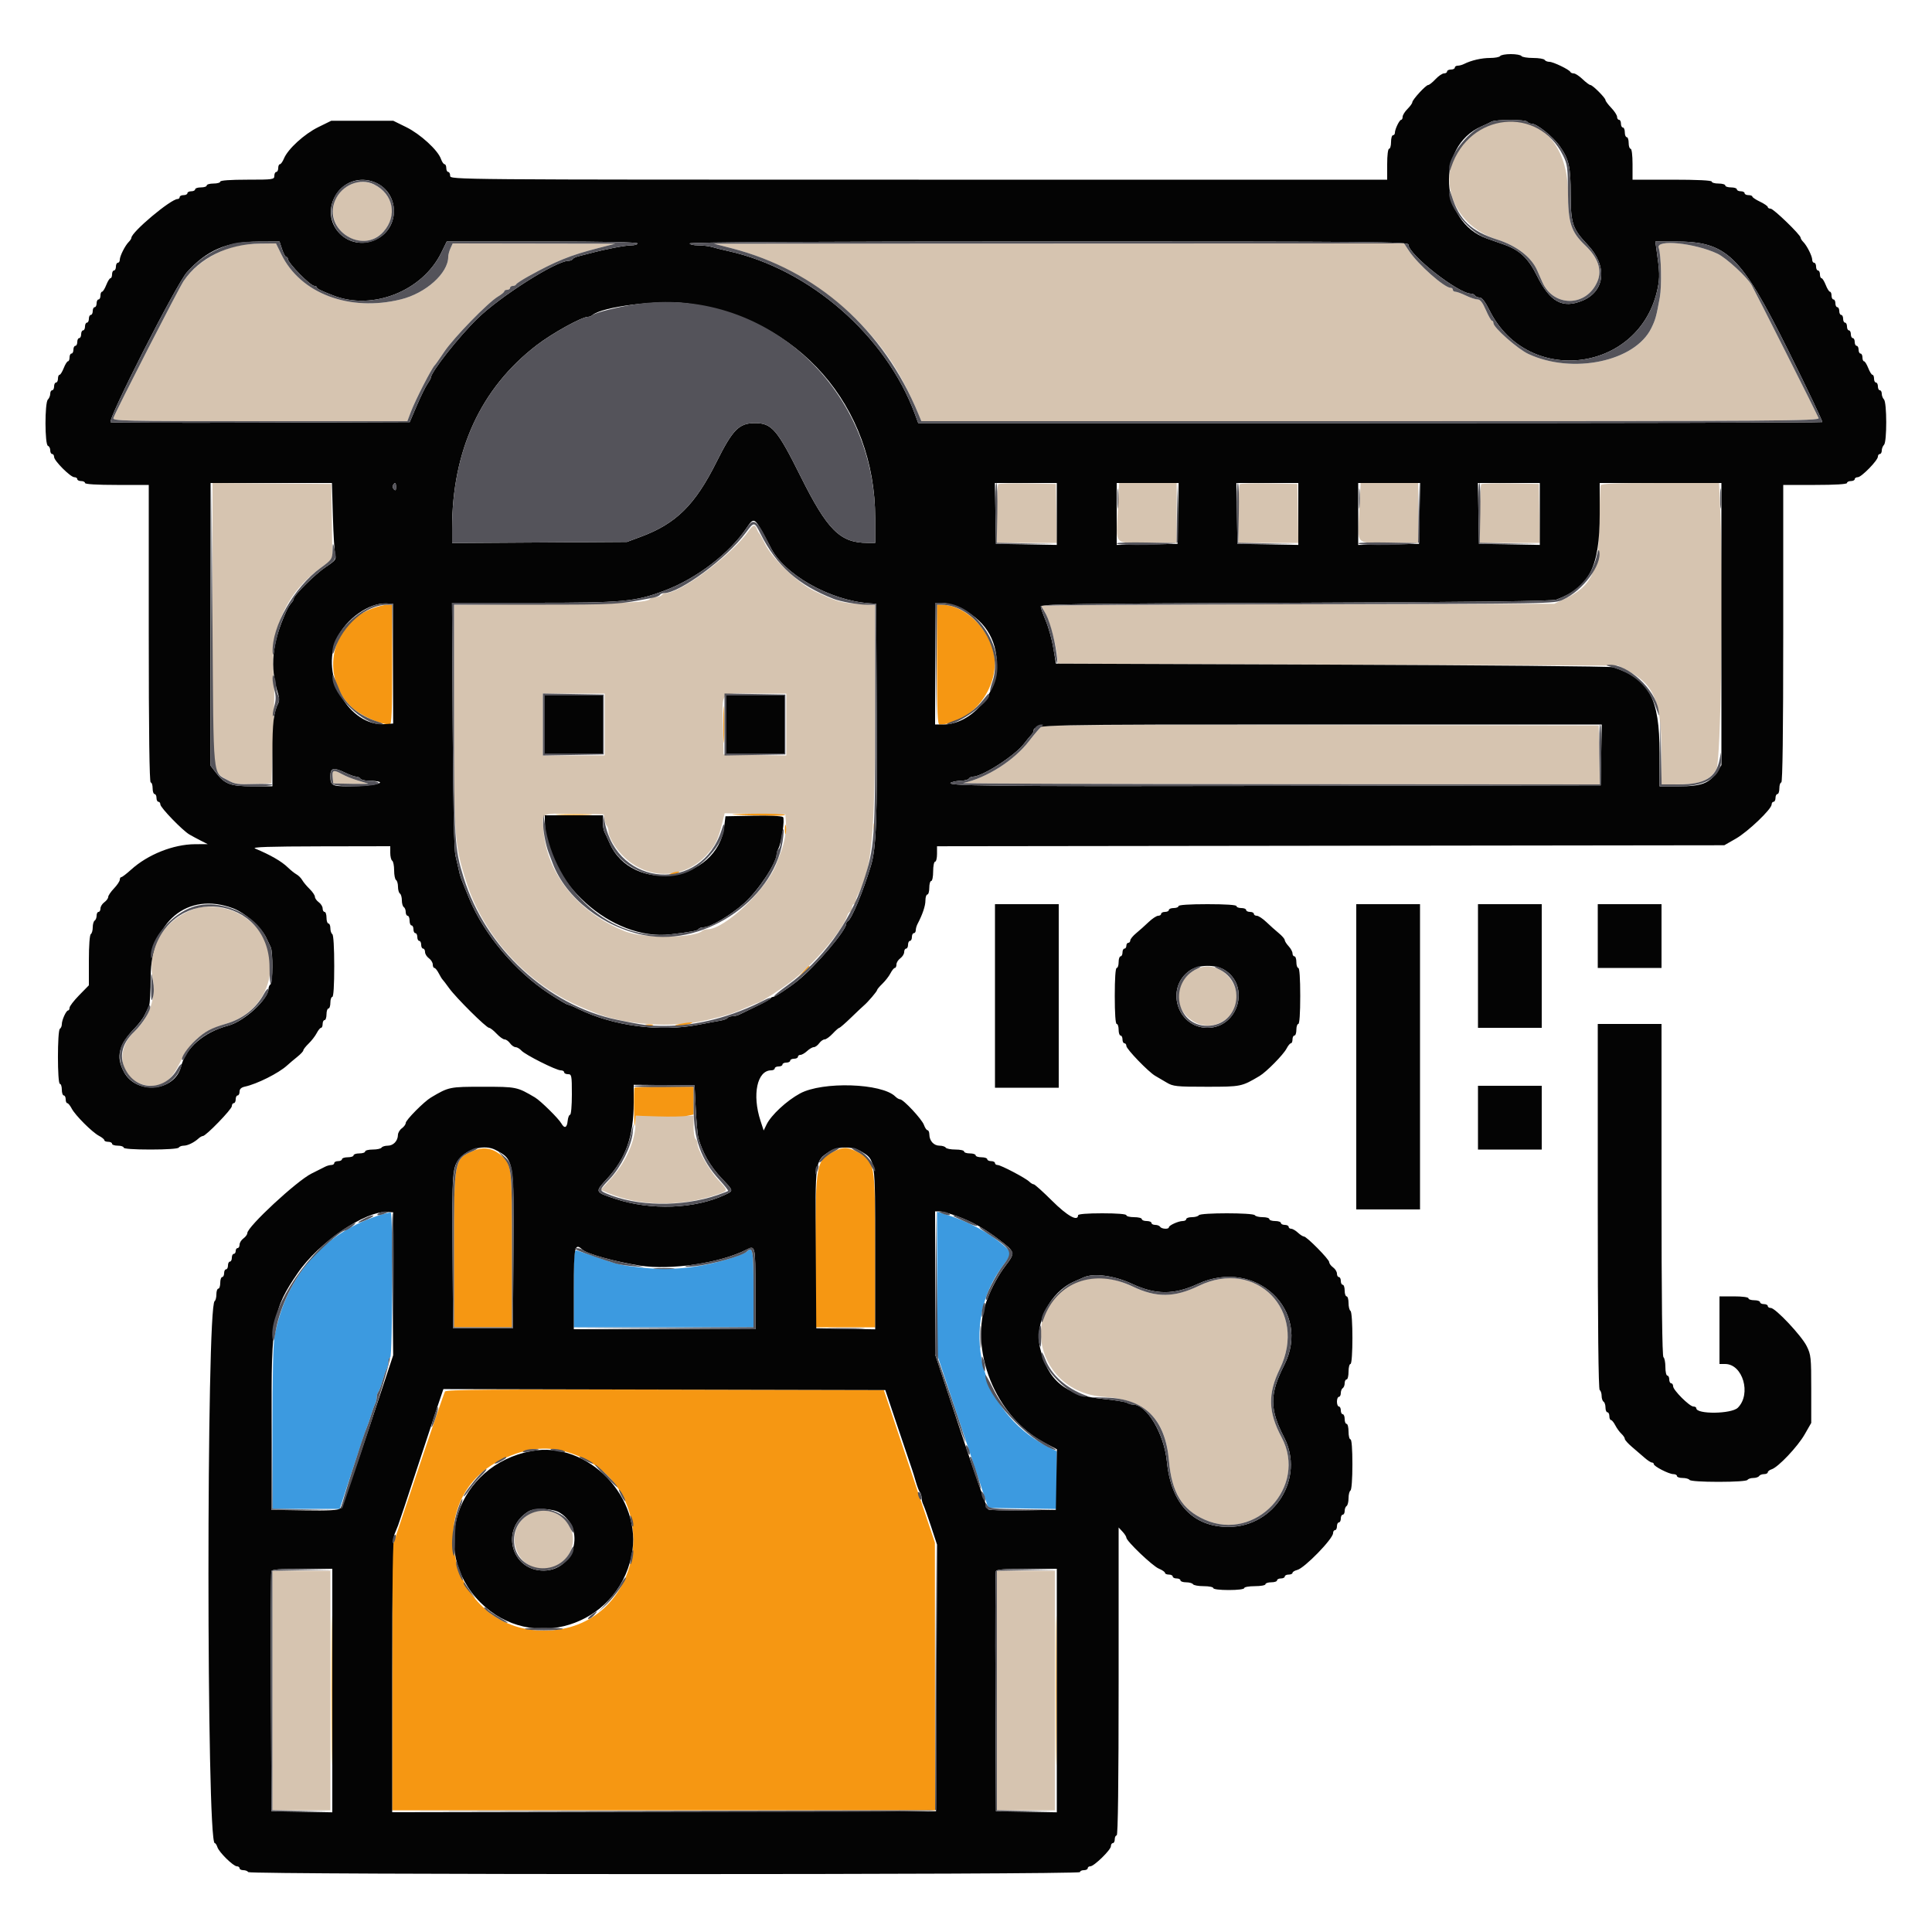 <svg xmlns="http://www.w3.org/2000/svg" xmlns:xlink="http://www.w3.org/1999/xlink" id="svg" width="400" height="400" viewBox="0, 0, 400,400"><g id="svgg"><path id="path0" d="M308.143 26.012 C 296.521 30.598,297.721 45.677,310.020 49.606 C 313.991 50.875,317.060 53.245,318.250 55.960 C 318.598 56.752,319.080 57.850,319.323 58.400 C 321.638 63.649,328.468 63.578,330.724 58.281 C 331.733 55.909,330.866 53.338,328.199 50.800 C 325.264 48.006,324.660 46.145,324.628 39.800 C 324.572 28.652,317.161 22.454,308.143 26.012 M72.736 38.138 C 67.906 40.284,67.608 46.480,72.208 49.085 C 75.460 50.927,79.170 49.531,80.724 45.881 C 82.732 41.164,77.450 36.043,72.736 38.138 M48.677 51.000 C 44.245 52.219,40.260 54.903,38.022 58.179 C 37.061 59.586,24.200 84.661,23.487 86.516 C 23.241 87.158,25.122 87.200,53.779 87.200 L 84.334 87.200 85.053 85.300 C 86.012 82.769,89.416 76.134,90.030 75.600 C 90.157 75.490,91.043 74.230,91.999 72.800 C 93.909 69.944,101.059 62.601,103.107 61.391 C 103.818 60.971,104.400 60.486,104.400 60.314 C 104.400 60.141,104.670 60.000,105.000 60.000 C 105.330 60.000,105.600 59.820,105.600 59.600 C 105.600 59.380,105.855 59.200,106.167 59.200 C 106.478 59.200,106.793 59.050,106.867 58.867 C 106.940 58.684,108.080 57.936,109.400 57.206 C 115.138 54.030,118.054 52.849,123.800 51.376 L 127.400 50.453 110.564 50.426 L 93.728 50.400 93.264 51.419 C 93.009 51.979,92.800 52.772,92.800 53.181 C 92.800 56.554,88.176 60.708,83.000 61.985 C 72.383 64.606,62.224 60.789,58.262 52.692 L 57.141 50.400 53.871 50.436 C 52.072 50.455,49.734 50.709,48.677 51.000 M151.400 51.378 C 165.026 54.883,177.251 63.653,184.889 75.400 C 186.567 77.980,188.618 82.003,190.141 85.700 L 190.759 87.200 283.767 87.200 C 368.970 87.200,376.754 87.146,376.529 86.558 C 376.275 85.898,363.529 60.591,362.677 59.057 C 361.750 57.388,357.374 53.364,355.562 52.515 C 350.853 50.309,342.794 49.502,343.420 51.300 C 343.936 52.779,344.076 59.239,343.643 61.600 C 342.915 65.575,342.747 66.181,341.882 67.947 C 338.499 74.851,325.592 77.555,316.424 73.281 C 314.216 72.252,309.200 67.823,309.200 66.903 C 309.200 66.626,309.062 66.400,308.893 66.400 C 308.724 66.400,308.158 65.410,307.636 64.200 C 306.960 62.635,306.466 62.000,305.924 62.000 C 305.504 62.000,304.416 61.640,303.506 61.200 C 302.595 60.760,301.614 60.400,301.325 60.400 C 301.036 60.400,300.800 60.220,300.800 60.000 C 300.800 59.780,300.607 59.600,300.372 59.600 C 299.044 59.600,293.581 54.762,291.702 51.923 L 290.694 50.400 219.247 50.426 L 147.800 50.452 151.400 51.378 M44.000 128.834 C 44.000 161.316,43.838 159.568,47.014 161.429 C 48.561 162.336,49.079 162.420,52.462 162.316 L 56.200 162.200 56.489 154.000 C 56.868 143.261,56.863 144.080,56.572 138.770 C 56.086 129.901,59.447 122.623,66.347 117.604 L 68.816 115.808 68.708 108.004 L 68.600 100.200 56.300 100.094 L 44.000 99.988 44.000 128.834 M206.677 100.256 C 206.525 100.409,206.400 103.203,206.400 106.467 L 206.400 112.400 212.610 112.400 L 218.821 112.400 218.710 106.300 L 218.600 100.200 212.777 100.090 C 209.574 100.029,206.829 100.104,206.677 100.256 M231.421 105.785 C 231.064 113.000,230.501 112.400,237.624 112.400 L 243.600 112.400 243.600 106.200 L 243.600 100.000 237.654 100.000 L 231.708 100.000 231.421 105.785 M256.677 100.256 C 256.525 100.409,256.400 103.203,256.400 106.467 L 256.400 112.400 262.610 112.400 L 268.821 112.400 268.710 106.300 L 268.600 100.200 262.777 100.090 C 259.574 100.029,256.829 100.104,256.677 100.256 M281.421 105.785 C 281.064 113.000,280.501 112.400,287.624 112.400 L 293.600 112.400 293.600 106.200 L 293.600 100.000 287.654 100.000 L 281.708 100.000 281.421 105.785 M306.677 100.256 C 306.525 100.409,306.400 103.203,306.400 106.467 L 306.400 112.400 312.610 112.400 L 318.821 112.400 318.710 106.300 L 318.600 100.200 312.777 100.090 C 309.574 100.029,306.829 100.104,306.677 100.256 M331.399 100.500 C 331.302 100.775,331.173 104.420,331.111 108.600 C 330.967 118.456,329.547 121.419,323.670 124.136 L 321.800 125.000 268.700 125.106 C 239.495 125.164,215.600 125.305,215.600 125.420 C 215.600 125.534,215.859 126.027,216.175 126.514 C 217.158 128.029,218.699 133.403,218.895 136.000 L 219.000 137.400 277.000 137.600 L 335.000 137.800 337.025 138.869 C 342.527 141.773,344.000 145.394,344.000 156.020 L 344.000 162.400 347.700 162.393 C 352.009 162.386,353.990 161.561,355.378 159.200 C 356.278 157.667,356.831 121.729,356.189 106.500 L 355.915 100.000 343.745 100.000 C 334.369 100.000,331.534 100.115,331.399 100.500 M155.016 109.900 C 151.542 114.837,140.933 122.800,137.828 122.800 C 137.509 122.800,137.136 122.980,137.000 123.200 C 136.864 123.420,136.324 123.600,135.800 123.600 C 135.276 123.600,134.748 123.761,134.626 123.958 C 134.158 124.715,130.395 124.903,112.500 125.060 L 94.000 125.223 94.000 148.004 C 94.000 173.363,94.111 174.900,96.476 182.400 C 100.157 194.072,109.416 204.062,120.900 208.751 C 121.505 208.998,122.405 209.368,122.900 209.574 C 129.334 212.244,139.181 212.926,146.400 211.201 C 150.764 210.158,151.720 209.847,154.896 208.440 C 155.938 207.978,156.871 207.600,156.969 207.600 C 157.345 207.600,161.501 204.943,163.613 203.354 C 168.403 199.747,174.349 192.792,175.458 189.500 C 175.587 189.115,175.852 188.800,176.047 188.800 C 176.241 188.800,176.400 188.440,176.400 188.000 C 176.400 187.560,176.580 187.200,176.800 187.200 C 177.020 187.200,177.200 186.928,177.200 186.595 C 177.200 186.262,177.374 185.677,177.587 185.295 C 180.503 180.067,181.148 173.208,181.176 147.132 L 181.200 125.263 178.300 125.080 C 173.991 124.808,173.350 124.628,168.600 122.362 C 165.204 120.743,159.906 115.674,158.394 112.600 C 157.853 111.500,157.305 110.510,157.176 110.400 C 157.047 110.290,156.825 109.885,156.683 109.500 C 156.324 108.525,155.914 108.623,155.016 109.900 M125.200 150.000 L 125.200 156.400 118.800 156.400 L 112.400 156.400 112.400 150.000 L 112.400 143.600 118.800 143.600 L 125.200 143.600 125.200 150.000 M162.800 150.010 L 162.800 156.420 156.300 156.310 L 149.800 156.200 149.689 150.418 C 149.543 142.868,148.824 143.600,156.387 143.600 L 162.800 143.600 162.800 150.010 M215.543 150.499 C 215.205 150.774,214.096 152.083,213.078 153.407 C 209.976 157.442,204.331 161.043,199.400 162.131 C 198.960 162.228,228.440 162.328,264.910 162.354 L 331.221 162.400 331.110 156.300 L 331.000 150.200 273.578 150.099 C 228.031 150.018,216.030 150.101,215.543 150.499 M68.875 160.900 L 69.000 162.200 72.800 162.277 C 74.890 162.319,76.420 162.296,76.200 162.226 C 75.980 162.155,74.990 161.859,74.000 161.567 C 73.010 161.276,71.610 160.714,70.888 160.319 C 69.057 159.316,68.731 159.410,68.875 160.900 M125.134 169.600 C 125.207 170.150,125.432 170.771,125.634 170.980 C 125.835 171.189,126.000 171.787,126.000 172.308 C 126.000 172.829,126.574 174.098,127.275 175.128 C 132.086 182.192,141.133 182.921,146.590 176.683 C 148.229 174.809,148.690 173.803,149.612 170.090 L 150.036 168.380 156.318 168.490 L 162.600 168.600 162.727 170.388 C 162.846 172.050,162.364 174.714,161.603 176.600 C 161.426 177.040,161.049 178.030,160.767 178.800 C 158.836 184.061,150.068 192.400,146.468 192.400 C 146.079 192.400,145.589 192.551,145.380 192.736 C 143.647 194.266,133.144 194.320,129.400 192.819 C 119.666 188.914,113.234 180.941,112.512 171.883 C 112.219 168.203,111.917 168.363,118.891 168.490 L 125.000 168.600 125.134 169.600 M40.400 188.128 C 33.996 190.348,30.456 196.090,31.600 202.400 C 32.355 206.562,31.006 210.539,27.803 213.600 C 23.184 218.013,25.426 224.800,31.501 224.800 C 33.954 224.800,35.570 223.472,37.206 220.113 C 39.429 215.548,42.066 213.303,46.800 211.945 C 58.025 208.724,59.324 193.718,48.800 188.853 C 46.279 187.688,42.588 187.369,40.400 188.128 M247.936 200.538 C 243.048 202.710,242.575 208.748,247.078 211.475 C 249.806 213.126,253.278 212.317,255.121 209.600 C 258.260 204.973,252.970 198.301,247.936 200.538 M131.595 232.400 C 131.583 236.091,129.625 240.551,126.506 243.998 L 124.377 246.351 125.688 246.924 C 132.389 249.848,141.311 249.919,149.100 247.108 C 150.749 246.514,150.743 246.480,148.660 244.243 C 146.842 242.290,144.400 238.005,144.400 236.767 C 144.400 236.371,144.220 235.936,144.000 235.800 C 143.780 235.664,143.600 234.528,143.600 233.276 L 143.600 231.000 137.600 231.000 L 131.600 231.000 131.595 232.400 M225.259 264.813 C 210.457 267.865,213.239 288.180,228.600 289.206 C 237.234 289.783,241.258 293.747,242.020 302.428 C 242.601 309.054,244.729 312.551,249.448 314.638 C 259.988 319.300,270.763 307.753,265.346 297.600 C 262.552 292.363,262.453 288.584,264.974 283.400 C 270.797 271.427,260.081 260.456,248.200 266.225 C 243.270 268.619,239.376 268.692,234.712 266.476 C 231.038 264.730,228.137 264.220,225.259 264.813 M109.159 313.714 C 104.342 316.955,106.576 324.789,112.320 324.797 C 117.898 324.806,120.706 318.420,116.831 314.539 C 114.819 312.524,111.465 312.163,109.159 313.714 M56.400 350.000 L 56.400 374.800 62.400 374.800 L 68.400 374.800 68.400 350.000 L 68.400 325.200 62.400 325.200 L 56.400 325.200 56.400 350.000 M206.400 350.000 L 206.400 374.800 212.400 374.800 L 218.400 374.800 218.400 350.000 L 218.400 325.200 212.400 325.200 L 206.400 325.200 206.400 350.000 " stroke="none" fill="#d6c4b0" fill-rule="evenodd"></path><path id="path1" d="M76.943 126.033 C 68.564 129.255,66.268 139.894,72.587 146.213 C 74.394 148.021,78.592 149.977,80.700 149.996 C 81.089 149.999,81.200 147.256,81.200 137.600 L 81.200 125.200 80.100 125.221 C 79.495 125.232,78.074 125.598,76.943 126.033 M194.000 137.600 C 194.000 147.256,194.111 149.999,194.500 149.996 C 200.640 149.943,206.356 143.282,205.931 136.675 C 205.560 130.903,200.114 125.241,194.900 125.206 L 194.000 125.200 194.000 137.600 M149.761 150.000 C 149.761 153.410,149.822 154.805,149.897 153.100 C 149.972 151.395,149.972 148.605,149.897 146.900 C 149.822 145.195,149.761 146.590,149.761 150.000 M115.700 168.697 C 117.405 168.772,120.195 168.772,121.900 168.697 C 123.605 168.622,122.210 168.561,118.800 168.561 C 115.390 168.561,113.995 168.622,115.700 168.697 M152.000 168.670 C 157.357 168.960,162.711 168.975,162.539 168.700 C 162.437 168.535,159.528 168.434,156.076 168.476 C 152.624 168.517,150.790 168.605,152.000 168.670 M180.893 171.200 C 180.893 171.970,180.975 172.285,181.076 171.900 C 181.176 171.515,181.176 170.885,181.076 170.500 C 180.975 170.115,180.893 170.430,180.893 171.200 M162.501 171.800 C 162.505 172.680,162.587 172.993,162.683 172.495 C 162.779 171.998,162.775 171.278,162.675 170.895 C 162.575 170.513,162.496 170.920,162.501 171.800 M139.000 180.800 C 138.496 181.017,138.422 181.144,138.800 181.144 C 139.130 181.144,139.760 180.989,140.200 180.800 C 140.704 180.583,140.778 180.456,140.400 180.456 C 140.070 180.456,139.440 180.611,139.000 180.800 M166.175 201.300 L 165.000 202.600 166.300 201.425 C 167.512 200.330,167.784 200.000,167.475 200.000 C 167.406 200.000,166.821 200.585,166.175 201.300 M140.800 212.000 C 139.443 212.286,139.437 212.295,140.600 212.307 C 141.260 212.315,142.250 212.176,142.800 212.000 C 144.112 211.580,142.796 211.580,140.800 212.000 M133.700 212.276 C 134.085 212.376,134.715 212.376,135.100 212.276 C 135.485 212.175,135.170 212.093,134.400 212.093 C 133.630 212.093,133.315 212.175,133.700 212.276 M131.367 225.167 C 131.275 225.258,131.232 227.418,131.272 229.967 C 131.312 232.515,131.410 233.789,131.490 232.798 L 131.636 230.995 136.224 231.141 C 138.748 231.221,141.440 231.169,142.206 231.025 L 143.600 230.764 143.600 227.882 L 143.600 225.000 137.567 225.000 C 134.249 225.000,131.459 225.075,131.367 225.167 M98.000 238.269 C 94.004 239.994,94.000 240.013,94.000 258.849 L 94.000 274.800 100.000 274.800 L 106.000 274.800 106.000 258.849 C 106.000 241.740,105.939 241.166,103.935 239.355 C 102.103 237.700,100.148 237.343,98.000 238.269 M172.642 238.409 C 168.966 240.244,168.866 240.789,168.830 259.100 L 168.800 274.800 175.000 274.800 L 181.200 274.800 181.189 258.900 C 181.176 240.523,181.146 240.357,177.579 238.532 C 175.414 237.425,174.652 237.406,172.642 238.409 M92.131 288.098 C 91.956 288.374,89.431 295.710,86.521 304.400 L 81.230 320.200 81.215 347.500 L 81.200 374.800 137.400 374.800 L 193.600 374.800 193.581 347.100 L 193.562 319.400 188.276 303.600 L 182.991 287.800 137.720 287.698 C 101.768 287.618,92.384 287.700,92.131 288.098 M118.602 301.014 C 138.346 308.170,133.518 337.600,112.600 337.600 C 93.044 337.600,86.451 310.409,104.000 302.128 C 109.353 299.602,113.775 299.265,118.602 301.014 M68.588 350.000 C 68.588 363.750,68.638 369.375,68.700 362.500 C 68.761 355.625,68.761 344.375,68.700 337.500 C 68.638 330.625,68.588 336.250,68.588 350.000 M218.588 350.000 C 218.588 363.750,218.638 369.375,218.700 362.500 C 218.761 355.625,218.761 344.375,218.700 337.500 C 218.638 330.625,218.588 336.250,218.588 350.000 " stroke="none" fill="#f69712" fill-rule="evenodd"></path><path id="path2" d="M77.973 251.779 C 66.666 255.609,59.151 264.452,56.857 276.624 C 56.560 278.197,56.400 284.906,56.400 295.724 L 56.400 312.400 63.371 312.400 L 70.341 312.400 72.987 304.300 C 74.442 299.845,75.794 295.840,75.990 295.400 C 76.186 294.960,76.561 293.880,76.823 293.000 C 77.084 292.120,77.456 291.087,77.649 290.705 C 77.842 290.323,78.000 289.684,78.000 289.285 C 78.000 288.886,78.149 288.389,78.330 288.180 C 78.512 287.971,78.890 286.990,79.169 286.000 C 79.449 285.010,79.840 283.887,80.039 283.505 C 80.238 283.123,80.400 282.459,80.400 282.029 C 80.400 281.599,80.580 281.136,80.800 281.000 C 81.271 280.709,81.369 251.348,80.900 251.068 C 80.735 250.970,79.418 251.290,77.973 251.779 M194.031 265.739 L 194.062 280.600 199.335 296.400 L 204.609 312.200 211.704 312.309 L 218.800 312.418 218.800 306.451 L 218.800 300.484 216.700 299.398 C 202.696 292.157,198.409 274.130,207.774 261.861 C 209.488 259.615,209.510 259.368,208.100 258.118 C 204.784 255.180,200.563 252.893,195.700 251.400 L 194.000 250.878 194.031 265.739 M118.800 266.753 L 118.800 274.800 137.400 274.800 L 156.000 274.800 156.000 266.800 C 156.000 258.745,155.853 257.952,154.580 259.161 C 154.371 259.359,153.300 259.827,152.200 260.200 C 145.709 262.400,139.342 263.152,133.064 262.461 C 128.389 261.946,128.038 261.864,123.200 260.173 C 121.550 259.596,119.885 259.030,119.500 258.915 C 118.850 258.721,118.800 259.277,118.800 266.753 " stroke="none" fill="#3c9ae0" fill-rule="evenodd"></path><path id="path3" d="M310.600 11.600 C 310.464 11.820,309.521 12.000,308.505 12.000 C 306.739 12.000,304.597 12.495,303.105 13.249 C 302.723 13.442,302.138 13.600,301.805 13.600 C 301.472 13.600,301.200 13.780,301.200 14.000 C 301.200 14.220,300.840 14.400,300.400 14.400 C 299.960 14.400,299.600 14.580,299.600 14.800 C 299.600 15.020,299.312 15.200,298.960 15.200 C 298.609 15.200,297.817 15.740,297.200 16.400 C 296.583 17.060,295.902 17.600,295.686 17.600 C 295.203 17.600,292.400 20.656,292.400 21.183 C 292.400 21.392,291.950 22.014,291.400 22.564 C 290.850 23.114,290.400 23.842,290.400 24.182 C 290.400 24.522,290.265 24.801,290.100 24.803 C 289.741 24.807,288.800 26.744,288.800 27.480 C 288.800 27.766,288.620 28.000,288.400 28.000 C 288.180 28.000,288.000 28.630,288.000 29.400 C 288.000 30.170,287.820 30.800,287.600 30.800 C 287.367 30.800,287.200 32.133,287.200 34.000 L 287.200 37.200 190.200 37.200 C 93.467 37.200,93.200 37.198,93.200 36.400 C 93.200 35.960,93.020 35.600,92.800 35.600 C 92.580 35.600,92.400 35.240,92.400 34.800 C 92.400 34.360,92.238 34.000,92.039 34.000 C 91.841 34.000,91.504 33.505,91.291 32.900 C 90.651 31.082,87.023 27.760,84.113 26.327 L 81.417 25.000 75.000 25.000 L 68.583 25.000 65.887 26.327 C 62.996 27.751,59.609 30.846,58.796 32.809 C 58.525 33.464,58.145 34.000,57.951 34.000 C 57.758 34.000,57.600 34.360,57.600 34.800 C 57.600 35.240,57.420 35.600,57.200 35.600 C 56.980 35.600,56.800 35.960,56.800 36.400 C 56.800 37.162,56.533 37.200,51.200 37.200 C 47.733 37.200,45.600 37.352,45.600 37.600 C 45.600 37.820,44.970 38.000,44.200 38.000 C 43.430 38.000,42.800 38.180,42.800 38.400 C 42.800 38.620,42.260 38.800,41.600 38.800 C 40.940 38.800,40.400 38.980,40.400 39.200 C 40.400 39.420,40.040 39.600,39.600 39.600 C 39.160 39.600,38.800 39.780,38.800 40.000 C 38.800 40.220,38.440 40.400,38.000 40.400 C 37.560 40.400,37.200 40.580,37.200 40.800 C 37.200 41.020,37.011 41.200,36.781 41.200 C 35.363 41.200,27.200 48.055,27.200 49.245 C 27.200 49.409,26.953 49.790,26.652 50.091 C 25.895 50.847,24.800 53.030,24.800 53.780 C 24.800 54.121,24.620 54.400,24.400 54.400 C 24.180 54.400,24.000 54.760,24.000 55.200 C 24.000 55.640,23.820 56.000,23.600 56.000 C 23.380 56.000,23.200 56.360,23.200 56.800 C 23.200 57.240,23.054 57.600,22.875 57.600 C 22.696 57.600,22.302 58.230,22.000 59.000 C 21.698 59.770,21.304 60.400,21.125 60.400 C 20.946 60.400,20.800 60.760,20.800 61.200 C 20.800 61.640,20.620 62.000,20.400 62.000 C 20.180 62.000,20.000 62.360,20.000 62.800 C 20.000 63.240,19.820 63.600,19.600 63.600 C 19.380 63.600,19.200 63.960,19.200 64.400 C 19.200 64.840,19.020 65.200,18.800 65.200 C 18.580 65.200,18.400 65.560,18.400 66.000 C 18.400 66.440,18.220 66.800,18.000 66.800 C 17.780 66.800,17.600 67.160,17.600 67.600 C 17.600 68.040,17.420 68.400,17.200 68.400 C 16.980 68.400,16.800 68.760,16.800 69.200 C 16.800 69.640,16.620 70.000,16.400 70.000 C 16.180 70.000,16.000 70.360,16.000 70.800 C 16.000 71.240,15.820 71.600,15.600 71.600 C 15.380 71.600,15.200 71.960,15.200 72.400 C 15.200 72.840,15.020 73.200,14.800 73.200 C 14.580 73.200,14.400 73.560,14.400 74.000 C 14.400 74.440,14.254 74.800,14.075 74.800 C 13.896 74.800,13.502 75.430,13.200 76.200 C 12.898 76.970,12.504 77.600,12.325 77.600 C 12.146 77.600,12.000 77.960,12.000 78.400 C 12.000 78.840,11.820 79.200,11.600 79.200 C 11.380 79.200,11.200 79.560,11.200 80.000 C 11.200 80.440,11.020 80.800,10.800 80.800 C 10.580 80.800,10.400 81.124,10.400 81.520 C 10.400 81.916,10.180 82.460,9.910 82.730 C 9.244 83.396,9.261 92.087,9.930 92.310 C 10.189 92.396,10.400 92.812,10.400 93.233 C 10.400 93.655,10.580 94.000,10.800 94.000 C 11.020 94.000,11.200 94.275,11.200 94.611 C 11.200 95.404,14.596 98.800,15.389 98.800 C 15.725 98.800,16.000 98.980,16.000 99.200 C 16.000 99.420,16.360 99.600,16.800 99.600 C 17.240 99.600,17.600 99.780,17.600 100.000 C 17.600 100.251,20.067 100.400,24.200 100.400 L 30.800 100.400 30.800 131.200 C 30.800 151.467,30.937 162.000,31.200 162.000 C 31.420 162.000,31.600 162.540,31.600 163.200 C 31.600 163.860,31.780 164.400,32.000 164.400 C 32.220 164.400,32.400 164.760,32.400 165.200 C 32.400 165.640,32.580 166.000,32.800 166.000 C 33.020 166.000,33.200 166.249,33.200 166.554 C 33.200 167.201,37.777 171.935,39.215 172.775 C 39.757 173.091,40.830 173.669,41.600 174.059 L 43.000 174.768 40.352 174.784 C 35.887 174.811,30.610 176.914,27.150 180.045 C 26.205 180.900,25.290 181.600,25.116 181.600 C 24.942 181.600,24.800 181.843,24.800 182.141 C 24.800 182.438,24.260 183.246,23.600 183.937 C 22.940 184.628,22.400 185.425,22.400 185.708 C 22.400 185.991,22.040 186.483,21.600 186.800 C 21.160 187.117,20.800 187.697,20.800 188.088 C 20.800 188.480,20.620 188.800,20.400 188.800 C 20.180 188.800,20.000 189.149,20.000 189.576 C 20.000 190.003,19.820 190.464,19.600 190.600 C 19.380 190.736,19.200 191.366,19.200 192.000 C 19.200 192.634,19.020 193.264,18.800 193.400 C 18.567 193.544,18.400 195.803,18.400 198.822 L 18.400 203.996 16.400 206.039 C 15.300 207.162,14.400 208.333,14.400 208.641 C 14.400 208.948,14.265 209.201,14.100 209.203 C 13.699 209.207,12.800 211.181,12.800 212.056 C 12.800 212.439,12.620 212.864,12.400 213.000 C 11.862 213.332,11.862 224.400,12.400 224.400 C 12.620 224.400,12.800 224.940,12.800 225.600 C 12.800 226.260,12.980 226.800,13.200 226.800 C 13.420 226.800,13.600 227.160,13.600 227.600 C 13.600 228.040,13.750 228.400,13.932 228.400 C 14.115 228.400,14.520 228.892,14.832 229.494 C 15.565 230.906,19.094 234.435,20.506 235.168 C 21.108 235.480,21.600 235.885,21.600 236.068 C 21.600 236.250,21.960 236.400,22.400 236.400 C 22.840 236.400,23.200 236.580,23.200 236.800 C 23.200 237.020,23.740 237.200,24.400 237.200 C 25.060 237.200,25.600 237.380,25.600 237.600 C 25.600 237.848,27.725 238.000,31.176 238.000 C 34.463 238.000,36.854 237.836,37.000 237.600 C 37.136 237.380,37.599 237.200,38.029 237.200 C 38.849 237.200,40.192 236.547,41.113 235.700 C 41.412 235.425,41.815 235.200,42.009 235.200 C 42.631 235.200,48.000 229.661,48.000 229.019 C 48.000 228.679,48.180 228.400,48.400 228.400 C 48.620 228.400,48.800 228.040,48.800 227.600 C 48.800 227.160,48.980 226.800,49.200 226.800 C 49.420 226.800,49.600 226.443,49.600 226.008 C 49.600 225.468,49.951 225.139,50.700 224.977 C 53.225 224.428,57.694 222.188,59.430 220.600 C 59.911 220.160,60.866 219.352,61.552 218.804 C 62.239 218.257,62.800 217.654,62.800 217.465 C 62.800 217.276,63.295 216.644,63.900 216.060 C 64.505 215.477,65.255 214.505,65.568 213.900 C 65.880 213.295,66.285 212.800,66.468 212.800 C 66.650 212.800,66.800 212.440,66.800 212.000 C 66.800 211.560,66.980 211.200,67.200 211.200 C 67.420 211.200,67.600 210.660,67.600 210.000 C 67.600 209.340,67.780 208.800,68.000 208.800 C 68.220 208.800,68.400 208.260,68.400 207.600 C 68.400 206.940,68.580 206.400,68.800 206.400 C 69.050 206.400,69.200 204.008,69.200 200.024 C 69.200 196.204,69.040 193.548,68.800 193.400 C 68.580 193.264,68.400 192.713,68.400 192.176 C 68.400 191.639,68.220 191.200,68.000 191.200 C 67.780 191.200,67.600 190.660,67.600 190.000 C 67.600 189.340,67.420 188.800,67.200 188.800 C 66.980 188.800,66.800 188.480,66.800 188.088 C 66.800 187.697,66.440 187.117,66.000 186.800 C 65.560 186.483,65.200 185.975,65.200 185.672 C 65.200 185.369,64.705 184.638,64.100 184.048 C 63.495 183.458,62.808 182.633,62.573 182.215 C 62.339 181.796,61.804 181.261,61.385 181.027 C 60.967 180.792,60.164 180.150,59.601 179.600 C 58.314 178.341,56.019 177.016,52.800 175.672 C 52.078 175.370,55.832 175.247,66.300 175.227 L 80.800 175.200 80.800 176.576 C 80.800 177.333,80.980 178.064,81.200 178.200 C 81.420 178.336,81.600 179.236,81.600 180.200 C 81.600 181.164,81.780 182.064,82.000 182.200 C 82.220 182.336,82.400 182.966,82.400 183.600 C 82.400 184.234,82.580 184.864,82.800 185.000 C 83.020 185.136,83.200 185.766,83.200 186.400 C 83.200 187.034,83.380 187.664,83.600 187.800 C 83.820 187.936,84.000 188.397,84.000 188.824 C 84.000 189.251,84.180 189.600,84.400 189.600 C 84.620 189.600,84.800 190.050,84.800 190.600 C 84.800 191.150,84.980 191.600,85.200 191.600 C 85.420 191.600,85.600 191.960,85.600 192.400 C 85.600 192.840,85.780 193.200,86.000 193.200 C 86.220 193.200,86.400 193.560,86.400 194.000 C 86.400 194.440,86.580 194.800,86.800 194.800 C 87.020 194.800,87.200 195.160,87.200 195.600 C 87.200 196.040,87.380 196.400,87.600 196.400 C 87.820 196.400,88.000 196.720,88.000 197.112 C 88.000 197.503,88.360 198.083,88.800 198.400 C 89.240 198.717,89.600 199.297,89.600 199.688 C 89.600 200.080,89.750 200.400,89.932 200.400 C 90.115 200.400,90.520 200.895,90.832 201.500 C 91.144 202.105,91.499 202.690,91.621 202.800 C 91.742 202.910,92.360 203.720,92.993 204.600 C 94.423 206.587,100.684 212.800,101.257 212.800 C 101.489 212.800,102.183 213.340,102.800 214.000 C 103.417 214.660,104.169 215.200,104.472 215.200 C 104.775 215.200,105.283 215.560,105.600 216.000 C 105.917 216.440,106.431 216.800,106.741 216.800 C 107.052 216.800,107.597 217.120,107.953 217.511 C 108.760 218.397,115.151 221.608,116.100 221.603 C 116.485 221.601,116.800 221.780,116.800 222.000 C 116.800 222.220,117.160 222.400,117.600 222.400 C 118.349 222.400,118.400 222.667,118.400 226.600 C 118.400 228.944,118.234 230.800,118.025 230.800 C 117.819 230.800,117.594 231.385,117.525 232.100 C 117.388 233.521,116.862 233.715,116.215 232.583 C 115.623 231.549,111.923 227.906,110.772 227.224 C 107.057 225.023,106.944 225.000,100.000 225.000 C 93.056 225.000,92.943 225.023,89.228 227.224 C 87.788 228.078,84.000 231.902,84.000 232.503 C 84.000 232.789,83.640 233.283,83.200 233.600 C 82.760 233.917,82.394 234.542,82.387 234.988 C 82.368 236.218,81.433 237.200,80.280 237.200 C 79.712 237.200,79.136 237.380,79.000 237.600 C 78.864 237.820,78.043 238.000,77.176 238.000 C 76.309 238.000,75.600 238.180,75.600 238.400 C 75.600 238.620,75.060 238.800,74.400 238.800 C 73.740 238.800,73.200 238.980,73.200 239.200 C 73.200 239.420,72.660 239.600,72.000 239.600 C 71.340 239.600,70.800 239.780,70.800 240.000 C 70.800 240.220,70.440 240.400,70.000 240.400 C 69.560 240.400,69.200 240.580,69.200 240.800 C 69.200 241.020,68.928 241.200,68.595 241.200 C 68.262 241.200,67.677 241.365,67.295 241.567 C 66.913 241.769,65.655 242.401,64.500 242.971 C 61.452 244.476,51.200 253.987,51.200 255.310 C 51.200 255.593,50.840 256.083,50.400 256.400 C 49.960 256.717,49.600 257.297,49.600 257.688 C 49.600 258.080,49.420 258.400,49.200 258.400 C 48.980 258.400,48.800 258.670,48.800 259.000 C 48.800 259.330,48.620 259.600,48.400 259.600 C 48.180 259.600,48.000 259.960,48.000 260.400 C 48.000 260.840,47.820 261.200,47.600 261.200 C 47.380 261.200,47.200 261.560,47.200 262.000 C 47.200 262.440,47.020 262.800,46.800 262.800 C 46.580 262.800,46.400 263.160,46.400 263.600 C 46.400 264.040,46.220 264.400,46.000 264.400 C 45.780 264.400,45.600 264.940,45.600 265.600 C 45.600 266.260,45.420 266.800,45.200 266.800 C 44.980 266.800,44.800 267.329,44.800 267.976 C 44.800 268.623,44.639 269.252,44.442 269.374 C 42.720 270.438,42.738 381.600,44.460 381.600 C 44.618 381.600,44.866 381.977,45.012 382.438 C 45.347 383.492,48.309 386.400,49.048 386.400 C 49.352 386.400,49.600 386.580,49.600 386.800 C 49.600 387.020,49.949 387.200,50.376 387.200 C 50.803 387.200,51.264 387.380,51.400 387.600 C 51.743 388.154,223.600 388.154,223.600 387.600 C 223.600 387.380,223.960 387.200,224.400 387.200 C 224.840 387.200,225.200 387.020,225.200 386.800 C 225.200 386.580,225.441 386.400,225.736 386.400 C 226.512 386.400,230.000 382.996,230.000 382.240 C 230.000 381.888,230.180 381.600,230.400 381.600 C 230.620 381.600,230.800 381.240,230.800 380.800 C 230.800 380.360,230.980 380.000,231.200 380.000 C 231.463 380.000,231.600 369.108,231.600 348.125 L 231.600 316.249 232.400 317.108 C 232.840 317.580,233.200 318.140,233.200 318.353 C 233.200 319.059,238.608 324.223,239.914 324.764 C 240.621 325.057,241.200 325.455,241.200 325.649 C 241.200 325.842,241.560 326.000,242.000 326.000 C 242.440 326.000,242.800 326.180,242.800 326.400 C 242.800 326.620,243.160 326.800,243.600 326.800 C 244.040 326.800,244.400 326.980,244.400 327.200 C 244.400 327.420,244.929 327.600,245.576 327.600 C 246.223 327.600,246.864 327.780,247.000 328.000 C 247.136 328.220,248.137 328.400,249.224 328.400 C 250.311 328.400,251.200 328.580,251.200 328.800 C 251.200 329.033,252.533 329.200,254.400 329.200 C 256.267 329.200,257.600 329.033,257.600 328.800 C 257.600 328.580,258.590 328.400,259.800 328.400 C 261.010 328.400,262.000 328.220,262.000 328.000 C 262.000 327.780,262.540 327.600,263.200 327.600 C 263.860 327.600,264.400 327.420,264.400 327.200 C 264.400 326.980,264.760 326.800,265.200 326.800 C 265.640 326.800,266.000 326.620,266.000 326.400 C 266.000 326.180,266.360 326.000,266.800 326.000 C 267.240 326.000,267.600 325.840,267.600 325.643 C 267.600 325.447,268.043 325.176,268.584 325.040 C 270.092 324.661,276.000 318.589,276.000 317.417 C 276.000 317.078,276.180 316.800,276.400 316.800 C 276.620 316.800,276.800 316.440,276.800 316.000 C 276.800 315.560,276.980 315.200,277.200 315.200 C 277.420 315.200,277.600 314.840,277.600 314.400 C 277.600 313.960,277.780 313.600,278.000 313.600 C 278.220 313.600,278.400 313.251,278.400 312.824 C 278.400 312.397,278.580 311.936,278.800 311.800 C 279.020 311.664,279.200 310.944,279.200 310.200 C 279.200 309.456,279.380 308.736,279.600 308.600 C 279.833 308.456,280.000 306.196,280.000 303.176 C 280.000 299.992,279.846 298.000,279.600 298.000 C 279.380 298.000,279.200 297.280,279.200 296.400 C 279.200 295.520,279.020 294.800,278.800 294.800 C 278.580 294.800,278.400 294.350,278.400 293.800 C 278.400 293.250,278.220 292.800,278.000 292.800 C 277.780 292.800,277.600 292.440,277.600 292.000 C 277.600 291.560,277.420 291.200,277.200 291.200 C 276.980 291.200,276.800 290.750,276.800 290.200 C 276.800 289.650,276.980 289.200,277.200 289.200 C 277.420 289.200,277.600 288.851,277.600 288.424 C 277.600 287.997,277.780 287.536,278.000 287.400 C 278.220 287.264,278.400 286.803,278.400 286.376 C 278.400 285.949,278.580 285.600,278.800 285.600 C 279.020 285.600,279.200 284.880,279.200 284.000 C 279.200 283.120,279.380 282.400,279.600 282.400 C 280.137 282.400,280.137 271.732,279.600 271.400 C 279.380 271.264,279.200 270.533,279.200 269.776 C 279.200 269.019,279.020 268.400,278.800 268.400 C 278.580 268.400,278.400 267.860,278.400 267.200 C 278.400 266.540,278.220 266.000,278.000 266.000 C 277.780 266.000,277.600 265.640,277.600 265.200 C 277.600 264.760,277.420 264.400,277.200 264.400 C 276.980 264.400,276.800 264.080,276.800 263.688 C 276.800 263.297,276.440 262.717,276.000 262.400 C 275.560 262.083,275.200 261.595,275.200 261.316 C 275.200 260.729,270.536 256.000,269.956 256.000 C 269.742 256.000,269.180 255.640,268.708 255.200 C 268.236 254.760,267.613 254.400,267.325 254.400 C 267.036 254.400,266.800 254.220,266.800 254.000 C 266.800 253.780,266.440 253.600,266.000 253.600 C 265.560 253.600,265.200 253.420,265.200 253.200 C 265.200 252.980,264.660 252.800,264.000 252.800 C 263.340 252.800,262.800 252.620,262.800 252.400 C 262.800 252.180,262.181 252.000,261.424 252.000 C 260.667 252.000,259.936 251.820,259.800 251.600 C 259.470 251.067,248.530 251.067,248.200 251.600 C 248.064 251.820,247.423 252.000,246.776 252.000 C 246.129 252.000,245.600 252.180,245.600 252.400 C 245.600 252.620,245.276 252.800,244.880 252.800 C 243.986 252.800,242.007 253.694,242.003 254.100 C 241.998 254.547,240.486 254.463,240.200 254.000 C 240.064 253.780,239.603 253.600,239.176 253.600 C 238.749 253.600,238.400 253.420,238.400 253.200 C 238.400 252.980,237.950 252.800,237.400 252.800 C 236.850 252.800,236.400 252.620,236.400 252.400 C 236.400 252.180,235.680 252.000,234.800 252.000 C 233.920 252.000,233.200 251.820,233.200 251.600 C 233.200 251.355,231.267 251.200,228.200 251.200 C 225.133 251.200,223.200 251.355,223.200 251.600 C 223.200 252.997,220.995 251.769,217.811 248.600 C 215.933 246.730,214.230 245.200,214.027 245.200 C 213.823 245.200,213.413 244.956,213.114 244.657 C 212.373 243.916,207.208 241.200,206.540 241.200 C 206.243 241.200,206.000 241.020,206.000 240.800 C 206.000 240.580,205.640 240.400,205.200 240.400 C 204.760 240.400,204.400 240.220,204.400 240.000 C 204.400 239.780,203.860 239.600,203.200 239.600 C 202.540 239.600,202.000 239.420,202.000 239.200 C 202.000 238.980,201.460 238.800,200.800 238.800 C 200.140 238.800,199.600 238.620,199.600 238.400 C 199.600 238.180,198.801 238.000,197.824 238.000 C 196.847 238.000,195.936 237.820,195.800 237.600 C 195.664 237.380,195.088 237.200,194.520 237.200 C 193.338 237.200,192.431 236.211,192.413 234.900 C 192.406 234.405,192.238 234.000,192.039 234.000 C 191.841 234.000,191.504 233.505,191.291 232.900 C 190.878 231.727,187.030 227.600,186.349 227.600 C 186.126 227.600,185.686 227.343,185.372 227.029 C 182.598 224.255,170.306 223.859,165.631 226.392 C 162.855 227.897,159.650 230.877,158.702 232.835 L 158.110 234.056 157.455 232.053 C 155.682 226.632,156.753 221.600,159.680 221.600 C 160.076 221.600,160.400 221.420,160.400 221.200 C 160.400 220.980,160.760 220.800,161.200 220.800 C 161.640 220.800,162.000 220.620,162.000 220.400 C 162.000 220.180,162.360 220.000,162.800 220.000 C 163.240 220.000,163.600 219.820,163.600 219.600 C 163.600 219.380,163.960 219.200,164.400 219.200 C 164.840 219.200,165.200 219.020,165.200 218.800 C 165.200 218.580,165.436 218.400,165.725 218.400 C 166.013 218.400,166.636 218.040,167.108 217.600 C 167.580 217.160,168.204 216.800,168.495 216.800 C 168.786 216.800,169.283 216.440,169.600 216.000 C 169.917 215.560,170.425 215.200,170.728 215.200 C 171.031 215.200,171.783 214.660,172.400 214.000 C 173.017 213.340,173.633 212.800,173.769 212.800 C 173.906 212.800,174.993 211.855,176.185 210.700 C 177.376 209.545,178.588 208.402,178.876 208.160 C 179.690 207.476,181.600 205.235,181.600 204.964 C 181.600 204.830,182.095 204.244,182.700 203.660 C 183.305 203.077,184.055 202.105,184.368 201.500 C 184.680 200.895,185.085 200.400,185.268 200.400 C 185.450 200.400,185.600 200.080,185.600 199.688 C 185.600 199.297,185.960 198.717,186.400 198.400 C 186.840 198.083,187.200 197.503,187.200 197.112 C 187.200 196.720,187.380 196.400,187.600 196.400 C 187.820 196.400,188.000 196.040,188.000 195.600 C 188.000 195.160,188.180 194.800,188.400 194.800 C 188.620 194.800,188.800 194.440,188.800 194.000 C 188.800 193.560,188.980 193.200,189.200 193.200 C 189.420 193.200,189.600 192.928,189.600 192.595 C 189.600 192.262,189.765 191.677,189.966 191.295 C 191.000 189.335,191.600 187.552,191.600 186.440 C 191.600 185.758,191.780 185.200,192.000 185.200 C 192.220 185.200,192.400 184.570,192.400 183.800 C 192.400 183.030,192.580 182.400,192.800 182.400 C 193.020 182.400,193.200 181.500,193.200 180.400 C 193.200 179.300,193.380 178.400,193.600 178.400 C 193.820 178.400,194.000 177.682,194.000 176.804 L 194.000 175.208 275.500 175.104 L 357.000 175.000 359.400 173.626 C 361.903 172.193,366.800 167.513,366.800 166.554 C 366.800 166.249,366.980 166.000,367.200 166.000 C 367.420 166.000,367.600 165.640,367.600 165.200 C 367.600 164.760,367.780 164.400,368.000 164.400 C 368.220 164.400,368.400 163.860,368.400 163.200 C 368.400 162.540,368.580 162.000,368.800 162.000 C 369.063 162.000,369.200 151.467,369.200 131.200 L 369.200 100.400 375.800 100.400 C 379.933 100.400,382.400 100.251,382.400 100.000 C 382.400 99.780,382.760 99.600,383.200 99.600 C 383.640 99.600,384.000 99.420,384.000 99.200 C 384.000 98.980,384.288 98.800,384.640 98.800 C 385.396 98.800,388.800 95.312,388.800 94.536 C 388.800 94.241,388.980 94.000,389.200 94.000 C 389.420 94.000,389.600 93.676,389.600 93.280 C 389.600 92.884,389.810 92.350,390.066 92.094 C 390.686 91.474,390.672 83.312,390.051 82.691 C 389.803 82.443,389.600 81.916,389.600 81.520 C 389.600 81.124,389.420 80.800,389.200 80.800 C 388.980 80.800,388.800 80.440,388.800 80.000 C 388.800 79.560,388.620 79.200,388.400 79.200 C 388.180 79.200,388.000 78.840,388.000 78.400 C 388.000 77.960,387.854 77.600,387.675 77.600 C 387.496 77.600,387.102 76.970,386.800 76.200 C 386.498 75.430,386.104 74.800,385.925 74.800 C 385.746 74.800,385.600 74.440,385.600 74.000 C 385.600 73.560,385.420 73.200,385.200 73.200 C 384.980 73.200,384.800 72.840,384.800 72.400 C 384.800 71.960,384.620 71.600,384.400 71.600 C 384.180 71.600,384.000 71.240,384.000 70.800 C 384.000 70.360,383.820 70.000,383.600 70.000 C 383.380 70.000,383.200 69.640,383.200 69.200 C 383.200 68.760,383.020 68.400,382.800 68.400 C 382.580 68.400,382.400 68.040,382.400 67.600 C 382.400 67.160,382.220 66.800,382.000 66.800 C 381.780 66.800,381.600 66.440,381.600 66.000 C 381.600 65.560,381.420 65.200,381.200 65.200 C 380.980 65.200,380.800 64.840,380.800 64.400 C 380.800 63.960,380.620 63.600,380.400 63.600 C 380.180 63.600,380.000 63.240,380.000 62.800 C 380.000 62.360,379.820 62.000,379.600 62.000 C 379.380 62.000,379.200 61.640,379.200 61.200 C 379.200 60.760,379.054 60.400,378.875 60.400 C 378.696 60.400,378.302 59.770,378.000 59.000 C 377.698 58.230,377.304 57.600,377.125 57.600 C 376.946 57.600,376.800 57.240,376.800 56.800 C 376.800 56.360,376.620 56.000,376.400 56.000 C 376.180 56.000,376.000 55.640,376.000 55.200 C 376.000 54.760,375.820 54.400,375.600 54.400 C 375.380 54.400,375.200 54.121,375.200 53.780 C 375.200 53.030,374.105 50.847,373.348 50.091 C 373.047 49.790,372.800 49.394,372.800 49.213 C 372.800 48.627,367.192 43.200,366.586 43.200 C 366.264 43.200,366.000 43.049,366.000 42.864 C 366.000 42.680,365.282 42.185,364.405 41.764 C 363.527 41.344,362.807 40.865,362.805 40.700 C 362.802 40.535,362.440 40.400,362.000 40.400 C 361.560 40.400,361.200 40.220,361.200 40.000 C 361.200 39.780,360.840 39.600,360.400 39.600 C 359.960 39.600,359.600 39.420,359.600 39.200 C 359.600 38.980,359.060 38.800,358.400 38.800 C 357.740 38.800,357.200 38.620,357.200 38.400 C 357.200 38.180,356.570 38.000,355.800 38.000 C 355.030 38.000,354.400 37.820,354.400 37.600 C 354.400 37.346,351.400 37.200,346.200 37.200 L 338.000 37.200 338.000 34.000 C 338.000 32.133,337.833 30.800,337.600 30.800 C 337.380 30.800,337.200 30.260,337.200 29.600 C 337.200 28.940,337.020 28.400,336.800 28.400 C 336.580 28.400,336.400 27.950,336.400 27.400 C 336.400 26.850,336.220 26.400,336.000 26.400 C 335.780 26.400,335.600 26.040,335.600 25.600 C 335.600 25.160,335.420 24.800,335.200 24.800 C 334.980 24.800,334.800 24.528,334.800 24.196 C 334.800 23.864,334.260 23.028,333.600 22.337 C 332.940 21.646,332.400 20.922,332.400 20.727 C 332.400 20.266,329.734 17.600,329.273 17.600 C 329.078 17.600,328.354 17.060,327.663 16.400 C 326.972 15.740,326.151 15.200,325.837 15.200 C 325.523 15.200,325.207 15.065,325.133 14.900 C 324.915 14.409,321.584 12.800,320.786 12.800 C 320.380 12.800,319.936 12.620,319.800 12.400 C 319.664 12.180,318.584 12.000,317.400 12.000 C 316.216 12.000,315.136 11.820,315.000 11.600 C 314.864 11.380,313.874 11.200,312.800 11.200 C 311.726 11.200,310.736 11.380,310.600 11.600 M316.200 25.200 C 316.336 25.420,316.752 25.604,317.124 25.610 C 318.202 25.626,321.532 28.280,322.889 30.205 C 324.849 32.986,325.187 34.462,325.194 40.262 C 325.201 46.282,325.573 47.378,328.752 50.734 C 332.844 55.055,332.348 60.274,327.659 62.233 C 323.520 63.963,320.902 62.532,318.200 57.062 C 316.434 53.487,314.618 51.767,311.425 50.642 C 310.421 50.289,308.795 49.717,307.811 49.371 C 297.991 45.919,297.219 30.317,306.665 26.202 C 307.509 25.834,308.470 25.379,308.800 25.190 C 309.644 24.707,315.901 24.715,316.200 25.200 M77.651 37.765 C 82.684 39.873,82.905 47.031,78.014 49.500 C 72.243 52.412,66.328 46.525,69.274 40.802 C 70.868 37.706,74.429 36.415,77.651 37.765 M58.400 51.600 C 58.690 52.480,59.079 53.200,59.264 53.200 C 59.449 53.200,59.600 53.378,59.600 53.595 C 59.600 54.450,64.256 59.200,65.093 59.200 C 65.372 59.200,65.600 59.336,65.600 59.502 C 65.600 59.772,66.360 60.147,69.000 61.180 C 77.147 64.368,87.491 60.262,91.373 52.300 L 92.494 50.000 112.247 50.000 C 125.149 50.000,132.000 50.139,132.000 50.400 C 132.000 50.620,131.415 50.800,130.700 50.800 C 129.437 50.801,125.448 51.565,122.200 52.430 C 121.320 52.664,120.192 52.955,119.694 53.076 C 119.196 53.197,118.690 53.454,118.570 53.648 C 118.451 53.841,118.048 54.002,117.676 54.003 C 115.110 54.017,103.574 61.339,98.841 65.958 C 94.926 69.780,89.200 77.060,89.200 78.216 C 89.200 78.359,88.869 78.954,88.465 79.538 C 88.060 80.122,87.077 82.130,86.279 84.000 L 84.829 87.400 54.114 87.503 C 37.221 87.560,23.183 87.524,22.917 87.423 C 22.116 87.117,36.505 58.815,38.704 56.368 C 42.793 51.821,46.907 50.048,53.436 50.020 L 57.872 50.000 58.400 51.600 M291.600 50.644 C 291.600 52.694,301.937 60.800,304.551 60.800 C 304.882 60.800,305.264 60.980,305.400 61.200 C 305.536 61.420,305.966 61.600,306.355 61.600 C 306.830 61.600,307.509 62.491,308.412 64.300 C 316.342 80.172,339.630 77.101,343.194 59.712 C 343.669 57.395,343.636 56.358,342.933 51.500 L 342.716 50.000 346.771 50.000 C 357.552 50.000,360.357 52.706,370.290 72.687 C 374.251 80.655,377.396 87.270,377.279 87.387 C 377.162 87.504,335.001 87.600,283.588 87.600 L 190.109 87.600 189.408 85.700 C 183.434 69.498,167.648 55.713,150.800 51.987 C 149.590 51.719,148.078 51.343,147.440 51.150 C 146.802 50.958,145.497 50.800,144.540 50.800 C 143.583 50.800,142.800 50.620,142.800 50.400 C 142.800 50.135,167.867 50.000,217.200 50.000 C 285.308 50.000,291.600 50.054,291.600 50.644 M142.271 62.814 C 165.329 65.864,181.200 84.000,181.200 107.300 L 181.200 112.400 179.615 112.400 C 173.943 112.400,171.310 109.780,165.738 98.596 C 160.913 88.909,159.789 87.600,156.302 87.600 C 153.017 87.600,151.703 88.926,148.370 95.600 C 143.892 104.567,140.000 108.411,132.631 111.148 L 129.800 112.200 111.700 112.315 L 93.600 112.431 93.600 109.458 C 93.600 93.257,99.534 80.377,111.095 71.481 C 114.328 68.993,120.462 65.600,121.726 65.600 C 122.009 65.600,122.411 65.447,122.620 65.259 C 124.593 63.492,136.341 62.030,142.271 62.814 M68.922 106.900 C 69.032 110.695,69.247 114.274,69.399 114.854 C 69.647 115.800,69.452 116.055,67.476 117.367 C 65.323 118.796,60.800 123.280,60.800 123.986 C 60.800 124.182,60.575 124.581,60.300 124.871 C 60.025 125.162,59.575 125.895,59.300 126.500 C 56.297 133.107,55.810 138.044,57.601 143.738 C 57.798 144.364,57.811 145.174,57.629 145.538 C 56.650 147.499,56.400 149.609,56.400 155.928 L 56.400 162.800 52.300 162.799 C 47.695 162.797,46.518 162.351,44.646 159.896 L 43.600 158.524 43.600 129.262 L 43.600 100.000 56.160 100.000 L 68.721 100.000 68.922 106.900 M82.000 100.880 C 82.000 101.526,81.882 101.642,81.555 101.315 C 81.310 101.070,81.231 100.674,81.378 100.435 C 81.792 99.765,82.000 99.914,82.000 100.880 M218.800 106.410 L 218.800 112.820 212.500 112.710 L 206.200 112.600 206.090 106.300 L 205.980 100.000 212.390 100.000 L 218.800 100.000 218.800 106.410 M243.910 106.300 L 243.800 112.600 237.500 112.710 L 231.200 112.820 231.200 106.410 L 231.200 100.000 237.610 100.000 L 244.020 100.000 243.910 106.300 M268.800 106.410 L 268.800 112.820 262.500 112.710 L 256.200 112.600 256.090 106.300 L 255.980 100.000 262.390 100.000 L 268.800 100.000 268.800 106.410 M293.910 106.300 L 293.800 112.600 287.500 112.710 L 281.200 112.820 281.200 106.410 L 281.200 100.000 287.610 100.000 L 294.020 100.000 293.910 106.300 M318.800 106.410 L 318.800 112.820 312.500 112.710 L 306.200 112.600 306.090 106.300 L 305.980 100.000 312.390 100.000 L 318.800 100.000 318.800 106.410 M356.400 129.206 L 356.400 158.411 355.500 159.787 C 353.947 162.162,352.283 162.800,347.646 162.800 L 343.600 162.800 343.596 155.900 C 343.589 144.522,341.460 140.582,334.000 138.141 C 333.450 137.961,307.265 137.721,275.812 137.607 L 218.623 137.400 218.091 134.210 C 217.798 132.455,217.105 129.935,216.550 128.610 C 215.995 127.284,215.509 125.930,215.470 125.600 C 215.408 125.070,221.580 124.977,268.200 124.800 C 305.871 124.657,321.351 124.471,322.223 124.150 C 329.067 121.632,331.200 117.426,331.200 106.454 L 331.200 100.000 343.800 100.000 L 356.400 100.000 356.400 129.206 M157.890 110.230 C 158.609 111.534,159.322 112.862,159.473 113.182 C 162.150 118.843,171.758 124.329,180.000 124.903 L 181.400 125.000 181.520 147.600 C 181.637 169.659,181.412 175.597,180.324 179.200 C 178.653 184.728,176.288 190.386,175.502 190.733 C 175.336 190.807,175.200 191.044,175.200 191.261 C 175.200 192.625,168.941 199.977,165.191 203.018 C 163.419 204.455,160.469 206.400,160.061 206.400 C 159.844 206.400,159.607 206.536,159.533 206.702 C 159.460 206.868,158.140 207.607,156.600 208.344 C 155.060 209.081,153.487 209.845,153.105 210.042 C 152.723 210.239,152.059 210.400,151.629 210.400 C 151.199 210.400,150.748 210.560,150.627 210.756 C 150.506 210.951,149.821 211.207,149.104 211.323 C 148.387 211.440,146.360 211.816,144.600 212.160 C 136.634 213.714,126.899 212.425,119.662 208.857 C 118.706 208.386,117.760 208.000,117.558 208.000 C 117.357 208.000,115.619 206.975,113.696 205.722 C 106.770 201.209,100.227 193.457,97.219 186.200 C 95.325 181.630,95.287 181.525,95.009 180.200 C 94.870 179.540,94.556 178.190,94.310 177.200 C 94.013 176.002,93.816 166.933,93.723 150.100 L 93.583 124.800 110.467 124.800 C 129.168 124.800,131.462 124.587,137.600 122.279 C 144.266 119.773,151.157 114.475,154.686 109.141 C 155.978 107.190,156.265 107.288,157.890 110.230 M81.400 137.400 L 81.400 149.800 79.722 149.922 C 72.236 150.466,66.210 139.767,69.741 132.200 C 71.633 128.145,76.389 124.779,80.000 124.938 L 81.400 125.000 81.400 137.400 M198.587 125.811 C 203.739 128.168,206.382 132.188,206.394 137.688 C 206.408 143.891,200.916 149.983,195.300 149.996 L 193.600 150.000 193.600 137.400 L 193.600 124.800 194.988 124.800 C 195.752 124.800,197.371 125.255,198.587 125.811 M112.800 150.000 L 112.800 156.000 118.800 156.000 L 124.800 156.000 124.800 150.000 L 124.800 144.000 118.800 144.000 L 112.800 144.000 112.800 150.000 M150.400 150.000 L 150.400 156.000 156.400 156.000 L 162.400 156.000 162.400 150.000 L 162.400 144.000 156.400 144.000 L 150.400 144.000 150.400 150.000 M331.510 156.300 L 331.400 162.600 266.000 162.717 C 203.692 162.829,195.113 162.737,197.000 161.978 C 197.440 161.801,198.374 161.644,199.076 161.628 C 199.778 161.613,200.464 161.420,200.600 161.200 C 200.736 160.980,201.101 160.800,201.412 160.800 C 203.381 160.800,210.130 156.450,212.020 153.963 C 212.559 153.254,213.225 152.445,213.500 152.165 C 213.775 151.886,214.000 151.500,214.000 151.309 C 214.000 150.010,214.471 150.000,273.290 150.000 L 331.620 150.000 331.510 156.300 M71.506 160.000 C 72.416 160.440,73.429 160.800,73.757 160.800 C 74.085 160.800,74.464 160.980,74.600 161.200 C 74.736 161.420,75.422 161.613,76.124 161.628 C 81.299 161.742,77.910 162.789,72.343 162.796 C 68.663 162.800,68.400 162.656,68.400 160.634 C 68.400 158.960,69.070 158.823,71.506 160.000 M112.806 170.100 C 112.865 182.491,126.698 194.897,138.846 193.452 C 143.229 192.931,144.410 192.707,144.626 192.358 C 144.748 192.161,145.178 192.000,145.583 192.000 C 147.057 192.000,151.251 189.529,154.071 187.000 C 157.066 184.314,160.800 178.644,160.800 176.783 C 160.800 176.566,160.962 176.077,161.161 175.695 C 161.810 174.446,162.525 169.565,162.118 169.158 C 161.901 168.941,159.251 168.825,155.969 168.889 L 150.200 169.000 149.945 171.088 C 148.532 182.666,130.848 185.214,126.190 174.510 C 125.829 173.680,125.368 172.687,125.166 172.305 C 124.965 171.923,124.800 170.978,124.800 170.205 L 124.800 168.800 118.800 168.800 L 112.800 168.800 112.806 170.100 M48.273 188.062 C 50.762 188.993,54.155 192.022,55.147 194.200 C 55.447 194.860,55.852 195.713,56.047 196.095 C 56.533 197.050,56.494 203.495,56.000 203.800 C 55.780 203.936,55.596 204.352,55.590 204.724 C 55.558 206.880,50.549 211.468,47.276 212.338 C 42.182 213.693,38.460 216.921,37.477 220.837 C 36.180 226.002,28.219 226.729,25.650 221.917 C 23.943 218.719,24.566 216.292,28.005 212.748 C 28.780 211.949,29.657 210.779,29.954 210.148 C 30.250 209.516,30.652 208.687,30.847 208.305 C 31.041 207.923,31.200 205.193,31.200 202.239 C 31.200 190.836,38.806 184.520,48.273 188.062 M206.000 206.200 L 206.000 225.200 212.600 225.200 L 219.200 225.200 219.200 206.200 L 219.200 187.200 212.600 187.200 L 206.000 187.200 206.000 206.200 M244.000 187.600 C 244.000 187.820,243.550 188.000,243.000 188.000 C 242.450 188.000,242.000 188.180,242.000 188.400 C 242.000 188.620,241.640 188.800,241.200 188.800 C 240.760 188.800,240.400 188.980,240.400 189.200 C 240.400 189.420,240.124 189.600,239.787 189.600 C 239.449 189.600,238.562 190.185,237.814 190.900 C 237.067 191.615,235.908 192.650,235.240 193.200 C 234.571 193.750,234.019 194.425,234.012 194.700 C 234.005 194.975,233.820 195.200,233.600 195.200 C 233.380 195.200,233.200 195.470,233.200 195.800 C 233.200 196.130,233.020 196.400,232.800 196.400 C 232.580 196.400,232.400 196.760,232.400 197.200 C 232.400 197.640,232.220 198.000,232.000 198.000 C 231.780 198.000,231.600 198.540,231.600 199.200 C 231.600 199.860,231.420 200.400,231.200 200.400 C 230.952 200.400,230.800 202.600,230.800 206.200 C 230.800 209.800,230.952 212.000,231.200 212.000 C 231.420 212.000,231.600 212.540,231.600 213.200 C 231.600 213.860,231.780 214.400,232.000 214.400 C 232.220 214.400,232.400 214.760,232.400 215.200 C 232.400 215.640,232.580 216.000,232.800 216.000 C 233.020 216.000,233.200 216.249,233.200 216.554 C 233.200 217.196,237.784 221.944,239.170 222.738 C 239.687 223.033,240.760 223.663,241.555 224.138 C 242.883 224.930,243.550 225.000,249.800 225.000 C 256.966 225.000,257.045 224.984,260.772 222.776 C 262.192 221.935,265.709 218.363,266.368 217.094 C 266.680 216.492,267.085 216.000,267.268 216.000 C 267.450 216.000,267.600 215.640,267.600 215.200 C 267.600 214.760,267.780 214.400,268.000 214.400 C 268.220 214.400,268.400 213.860,268.400 213.200 C 268.400 212.540,268.580 212.000,268.800 212.000 C 269.048 212.000,269.200 209.800,269.200 206.200 C 269.200 202.600,269.048 200.400,268.800 200.400 C 268.580 200.400,268.400 199.860,268.400 199.200 C 268.400 198.540,268.220 198.000,268.000 198.000 C 267.780 198.000,267.600 197.722,267.600 197.383 C 267.600 197.044,267.240 196.380,266.800 195.908 C 266.360 195.436,265.995 194.858,265.988 194.625 C 265.981 194.391,265.429 193.750,264.760 193.200 C 264.092 192.650,262.933 191.615,262.186 190.900 C 261.438 190.185,260.551 189.600,260.213 189.600 C 259.876 189.600,259.600 189.420,259.600 189.200 C 259.600 188.980,259.240 188.800,258.800 188.800 C 258.360 188.800,258.000 188.620,258.000 188.400 C 258.000 188.180,257.550 188.000,257.000 188.000 C 256.450 188.000,256.000 187.820,256.000 187.600 C 256.000 187.351,253.733 187.200,250.000 187.200 C 246.267 187.200,244.000 187.351,244.000 187.600 M280.800 218.800 L 280.800 250.400 287.400 250.400 L 294.000 250.400 294.000 218.800 L 294.000 187.200 287.400 187.200 L 280.800 187.200 280.800 218.800 M306.000 200.000 L 306.000 212.800 312.600 212.800 L 319.200 212.800 319.200 200.000 L 319.200 187.200 312.600 187.200 L 306.000 187.200 306.000 200.000 M330.800 193.800 L 330.800 200.400 337.400 200.400 L 344.000 200.400 344.000 193.800 L 344.000 187.200 337.400 187.200 L 330.800 187.200 330.800 193.800 M253.504 200.798 C 258.917 204.098,256.377 212.800,250.000 212.800 C 243.692 212.800,241.156 204.443,246.389 200.900 C 248.152 199.706,251.631 199.656,253.504 200.798 M330.800 249.776 C 330.800 274.529,330.938 287.638,331.200 287.800 C 331.420 287.936,331.600 288.476,331.600 289.000 C 331.600 289.524,331.780 290.064,332.000 290.200 C 332.220 290.336,332.400 290.887,332.400 291.424 C 332.400 291.961,332.580 292.400,332.800 292.400 C 333.020 292.400,333.200 292.760,333.200 293.200 C 333.200 293.640,333.350 294.000,333.532 294.000 C 333.715 294.000,334.119 294.495,334.430 295.100 C 334.740 295.705,335.311 296.491,335.697 296.847 C 336.084 297.203,336.400 297.679,336.400 297.905 C 336.400 298.132,337.075 298.887,337.900 299.583 C 338.725 300.279,339.898 301.288,340.507 301.825 C 341.116 302.361,341.791 302.800,342.007 302.800 C 342.223 302.800,342.400 302.947,342.400 303.126 C 342.400 303.592,345.531 305.200,346.438 305.200 C 346.857 305.200,347.200 305.380,347.200 305.600 C 347.200 305.820,347.729 306.000,348.376 306.000 C 349.023 306.000,349.664 306.180,349.800 306.400 C 349.946 306.637,352.396 306.800,355.800 306.800 C 359.204 306.800,361.654 306.637,361.800 306.400 C 361.936 306.180,362.476 306.000,363.000 306.000 C 363.524 306.000,364.064 305.820,364.200 305.600 C 364.336 305.380,364.797 305.200,365.224 305.200 C 365.651 305.200,366.000 305.032,366.000 304.827 C 366.000 304.622,366.363 304.339,366.807 304.198 C 368.161 303.768,372.175 299.527,373.627 296.992 L 374.998 294.600 374.999 287.600 C 375.000 281.039,374.941 280.480,374.052 278.692 C 372.981 276.536,367.585 270.800,366.627 270.800 C 366.282 270.800,366.000 270.620,366.000 270.400 C 366.000 270.180,365.640 270.000,365.200 270.000 C 364.760 270.000,364.400 269.820,364.400 269.600 C 364.400 269.380,363.860 269.200,363.200 269.200 C 362.540 269.200,362.000 269.020,362.000 268.800 C 362.000 268.569,360.733 268.400,359.000 268.400 L 356.000 268.400 356.000 275.400 L 356.000 282.400 357.160 282.400 C 360.828 282.400,362.642 288.615,359.802 291.455 C 358.494 292.763,351.200 292.851,351.200 291.559 C 351.200 291.362,350.925 291.200,350.589 291.200 C 349.796 291.200,346.400 287.804,346.400 287.011 C 346.400 286.675,346.220 286.400,346.000 286.400 C 345.780 286.400,345.600 286.040,345.600 285.600 C 345.600 285.160,345.420 284.800,345.200 284.800 C 344.980 284.800,344.800 284.001,344.800 283.024 C 344.800 282.047,344.620 281.136,344.400 281.000 C 344.138 280.838,344.000 268.863,344.000 246.376 L 344.000 212.000 337.400 212.000 L 330.800 212.000 330.800 249.776 M144.055 229.651 C 144.195 232.373,144.435 235.050,144.588 235.600 C 145.438 238.651,147.094 241.533,149.374 243.928 C 151.914 246.596,151.893 246.512,150.203 247.318 C 143.918 250.315,134.703 250.659,127.270 248.173 C 123.142 246.792,123.145 246.799,125.639 244.100 C 129.593 239.822,131.200 235.247,131.200 228.269 L 131.200 224.600 137.500 224.651 L 143.800 224.702 144.055 229.651 M306.000 231.400 L 306.000 238.000 312.600 238.000 L 319.200 238.000 319.200 231.400 L 319.200 224.800 312.600 224.800 L 306.000 224.800 306.000 231.400 M102.526 238.050 C 106.399 240.045,106.425 240.188,106.305 258.814 L 106.200 275.000 100.000 275.000 L 93.800 275.000 93.694 259.000 C 93.586 242.598,93.659 241.642,95.166 239.843 C 96.867 237.811,100.394 236.952,102.526 238.050 M178.304 238.398 C 181.248 240.193,181.197 239.839,181.199 258.510 L 181.200 275.221 175.100 275.110 L 169.000 275.000 168.896 258.522 C 168.779 240.131,168.738 240.433,171.590 238.500 C 173.329 237.321,176.460 237.274,178.304 238.398 M81.400 265.800 L 81.400 280.600 76.231 296.200 C 73.388 304.780,70.784 312.029,70.442 312.309 C 69.982 312.687,68.069 312.790,63.011 312.709 L 56.200 312.600 56.200 294.600 C 56.200 272.958,56.530 271.069,61.622 263.600 C 65.947 257.257,75.623 250.657,80.200 250.929 L 81.400 251.000 81.400 265.800 M198.082 251.771 C 201.266 252.926,203.779 254.330,206.888 256.691 C 210.182 259.192,210.226 259.367,208.235 261.982 C 206.748 263.933,205.373 266.444,204.391 269.000 C 200.430 279.306,206.071 293.383,216.310 298.743 L 218.820 300.058 218.710 306.329 L 218.600 312.600 211.800 312.699 C 208.060 312.754,204.812 312.664,204.581 312.499 C 204.351 312.335,201.786 305.046,198.881 296.303 L 193.600 280.406 193.600 265.603 L 193.600 250.800 194.502 250.800 C 194.998 250.800,196.609 251.237,198.082 251.771 M120.620 258.753 C 121.552 259.620,127.422 261.240,132.491 262.029 C 138.898 263.026,149.072 261.512,154.495 258.753 C 156.385 257.792,156.400 257.855,156.400 266.800 L 156.400 275.200 137.600 275.200 L 118.800 275.200 118.800 266.800 C 118.800 258.045,118.984 257.232,120.620 258.753 M234.400 265.816 C 239.304 268.101,243.051 268.102,248.000 265.823 C 259.956 260.315,271.628 271.321,265.867 282.671 C 262.839 288.637,262.839 291.735,265.865 297.600 C 270.186 305.974,263.929 316.087,254.400 316.131 C 247.036 316.166,242.461 311.351,241.596 302.657 C 241.014 296.801,237.454 290.800,234.562 290.800 C 234.247 290.800,233.677 290.629,233.295 290.420 C 232.913 290.212,230.663 289.854,228.295 289.626 C 220.689 288.893,216.915 285.826,215.346 279.101 C 214.134 273.905,217.415 267.501,222.400 265.331 C 222.950 265.092,223.850 264.697,224.400 264.454 C 226.492 263.530,230.731 264.107,234.400 265.816 M185.982 295.800 C 187.460 300.200,188.767 304.070,188.887 304.400 C 189.007 304.730,189.338 305.810,189.622 306.800 C 189.907 307.790,190.288 308.771,190.470 308.980 C 190.651 309.189,190.800 309.686,190.800 310.085 C 190.800 310.484,190.958 311.123,191.152 311.505 C 191.346 311.887,192.067 313.910,192.755 316.000 L 194.006 319.800 193.903 347.400 L 193.800 375.000 137.500 375.101 L 81.200 375.203 81.200 347.020 C 81.200 327.081,81.332 318.510,81.650 317.719 C 81.897 317.103,82.246 316.240,82.425 315.800 C 82.604 315.360,84.313 310.230,86.224 304.400 C 88.135 298.570,90.171 292.404,90.749 290.699 L 91.800 287.597 137.547 287.699 L 183.294 287.800 185.982 295.800 M110.000 300.427 C 94.610 303.328,88.679 320.992,99.471 331.784 C 109.950 342.263,127.716 336.747,130.758 322.069 C 133.226 310.165,121.759 298.210,110.000 300.427 M115.904 313.198 C 121.333 316.508,119.009 325.075,112.654 325.171 C 105.795 325.274,103.484 316.533,109.417 312.924 C 110.712 312.135,114.418 312.292,115.904 313.198 M68.800 350.010 L 68.800 375.220 62.500 375.110 L 56.200 375.000 56.096 350.400 C 56.039 336.870,56.079 325.575,56.184 325.300 C 56.325 324.930,57.986 324.800,62.587 324.800 L 68.800 324.800 68.800 350.010 M218.800 350.010 L 218.800 375.220 212.500 375.110 L 206.200 375.000 206.096 350.400 C 206.039 336.870,206.079 325.575,206.184 325.300 C 206.325 324.930,207.986 324.800,212.587 324.800 L 218.800 324.800 218.800 350.010 " stroke="none" fill="#040404" fill-rule="evenodd"></path><path id="path4" d="M308.800 25.190 C 308.470 25.379,307.509 25.834,306.665 26.202 C 303.777 27.460,299.948 32.473,300.032 34.887 C 300.059 35.670,300.120 35.629,300.462 34.600 C 304.222 23.277,318.505 21.816,323.631 32.231 C 324.511 34.019,324.603 34.715,324.628 39.800 C 324.660 46.145,325.264 48.006,328.199 50.800 C 330.866 53.338,331.733 55.909,330.724 58.281 C 328.468 63.578,321.638 63.649,319.323 58.400 C 319.080 57.850,318.598 56.752,318.250 55.960 C 317.060 53.245,313.991 50.875,310.020 49.606 C 304.572 47.866,302.151 45.561,300.595 40.634 C 300.179 39.315,300.071 39.197,300.040 40.021 C 299.928 42.906,304.266 48.125,307.811 49.371 C 308.795 49.717,310.421 50.289,311.425 50.642 C 314.618 51.767,316.434 53.487,318.200 57.062 C 320.902 62.532,323.520 63.963,327.659 62.233 C 332.348 60.274,332.844 55.055,328.752 50.734 C 325.573 47.378,325.201 46.282,325.194 40.262 C 325.187 34.462,324.849 32.986,322.889 30.205 C 321.532 28.280,318.202 25.626,317.124 25.610 C 316.752 25.604,316.336 25.420,316.200 25.200 C 315.901 24.715,309.644 24.707,308.800 25.190 M71.800 38.108 C 67.315 40.617,67.532 47.536,72.162 49.638 C 78.766 52.638,84.621 44.710,79.824 39.265 C 77.943 37.131,74.448 36.627,71.800 38.108 M77.459 38.190 C 81.419 40.165,82.322 44.645,79.424 47.935 C 75.100 52.843,66.839 47.591,69.367 41.541 C 70.716 38.313,74.535 36.731,77.459 38.190 M46.497 51.002 C 43.320 52.225,40.982 53.835,38.704 56.368 C 36.505 58.815,22.116 87.117,22.917 87.423 C 23.183 87.524,37.221 87.560,54.114 87.503 L 84.829 87.400 86.279 84.000 C 87.077 82.130,88.060 80.122,88.465 79.538 C 88.869 78.954,89.200 78.359,89.200 78.216 C 89.200 77.060,94.926 69.780,98.841 65.958 C 103.574 61.339,115.110 54.017,117.676 54.003 C 118.048 54.002,118.451 53.841,118.570 53.648 C 118.690 53.454,119.196 53.197,119.694 53.076 C 120.192 52.955,121.320 52.664,122.200 52.430 C 125.448 51.565,129.437 50.801,130.700 50.800 C 131.415 50.800,132.000 50.620,132.000 50.400 C 132.000 50.139,125.149 50.000,112.247 50.000 L 92.494 50.000 91.373 52.300 C 87.491 60.262,77.147 64.368,69.000 61.180 C 66.360 60.147,65.600 59.772,65.600 59.502 C 65.600 59.336,65.372 59.200,65.093 59.200 C 64.256 59.200,59.600 54.450,59.600 53.595 C 59.600 53.378,59.449 53.200,59.264 53.200 C 59.079 53.200,58.690 52.480,58.400 51.600 L 57.872 50.000 53.436 50.020 C 49.740 50.036,48.583 50.200,46.497 51.002 M142.800 50.400 C 142.800 50.620,143.583 50.800,144.540 50.800 C 145.497 50.800,146.802 50.958,147.440 51.150 C 148.078 51.343,149.590 51.719,150.800 51.987 C 167.648 55.713,183.434 69.498,189.408 85.700 L 190.109 87.600 283.588 87.600 C 335.001 87.600,377.162 87.504,377.279 87.387 C 377.396 87.270,374.251 80.655,370.290 72.687 C 360.357 52.706,357.552 50.000,346.771 50.000 L 342.716 50.000 342.933 51.500 C 343.636 56.358,343.669 57.395,343.194 59.712 C 339.630 77.101,316.342 80.172,308.412 64.300 C 307.509 62.491,306.830 61.600,306.355 61.600 C 305.966 61.600,305.536 61.420,305.400 61.200 C 305.264 60.980,304.882 60.800,304.551 60.800 C 301.937 60.800,291.600 52.694,291.600 50.644 C 291.600 50.054,285.308 50.000,217.200 50.000 C 167.867 50.000,142.800 50.135,142.800 50.400 M58.262 52.692 C 62.224 60.789,72.383 64.606,83.000 61.985 C 88.176 60.708,92.800 56.554,92.800 53.181 C 92.800 52.772,93.009 51.979,93.264 51.419 L 93.728 50.400 110.564 50.426 L 127.400 50.453 123.800 51.376 C 118.054 52.849,115.138 54.030,109.400 57.206 C 108.080 57.936,106.940 58.684,106.867 58.867 C 106.793 59.050,106.478 59.200,106.167 59.200 C 105.855 59.200,105.600 59.380,105.600 59.600 C 105.600 59.820,105.330 60.000,105.000 60.000 C 104.670 60.000,104.400 60.141,104.400 60.314 C 104.400 60.486,103.818 60.971,103.107 61.391 C 101.059 62.601,93.909 69.944,91.999 72.800 C 91.043 74.230,90.157 75.490,90.030 75.600 C 89.416 76.134,86.012 82.769,85.053 85.300 L 84.334 87.200 53.779 87.200 C 25.122 87.200,23.241 87.158,23.487 86.516 C 24.200 84.661,37.061 59.586,38.022 58.179 C 41.305 53.375,47.171 50.509,53.871 50.436 L 57.141 50.400 58.262 52.692 M291.702 51.923 C 293.581 54.762,299.044 59.600,300.372 59.600 C 300.607 59.600,300.800 59.780,300.800 60.000 C 300.800 60.220,301.036 60.400,301.325 60.400 C 301.614 60.400,302.595 60.760,303.506 61.200 C 304.416 61.640,305.504 62.000,305.924 62.000 C 306.466 62.000,306.960 62.635,307.636 64.200 C 308.158 65.410,308.724 66.400,308.893 66.400 C 309.062 66.400,309.200 66.626,309.200 66.903 C 309.200 67.823,314.216 72.252,316.424 73.281 C 325.592 77.555,338.499 74.851,341.882 67.947 C 342.747 66.181,342.915 65.575,343.643 61.600 C 344.076 59.239,343.936 52.779,343.420 51.300 C 342.794 49.502,350.853 50.309,355.562 52.515 C 357.374 53.364,361.750 57.388,362.677 59.057 C 363.529 60.591,376.275 85.898,376.529 86.558 C 376.754 87.146,368.970 87.200,283.767 87.200 L 190.759 87.200 190.141 85.700 C 182.914 68.158,169.119 55.936,151.400 51.378 L 147.800 50.452 219.247 50.426 L 290.694 50.400 291.702 51.923 M131.600 62.989 C 127.903 63.534,123.226 64.716,122.620 65.259 C 122.411 65.447,122.009 65.600,121.726 65.600 C 120.462 65.600,114.328 68.993,111.095 71.481 C 99.534 80.377,93.600 93.257,93.600 109.458 L 93.600 112.431 111.700 112.315 L 129.800 112.200 132.631 111.148 C 140.000 108.411,143.892 104.567,148.370 95.600 C 151.703 88.926,153.017 87.600,156.302 87.600 C 159.789 87.600,160.913 88.909,165.738 98.596 C 171.310 109.780,173.943 112.400,179.615 112.400 L 181.200 112.400 181.200 107.300 C 181.200 79.893,157.933 59.108,131.600 62.989 M43.694 129.162 L 43.600 158.524 44.646 159.896 C 46.518 162.351,47.695 162.797,52.300 162.799 C 54.555 162.799,56.400 162.665,56.401 162.500 C 56.401 162.335,54.693 162.257,52.604 162.327 C 49.263 162.439,48.613 162.346,47.200 161.552 C 43.987 159.746,44.225 162.150,43.994 129.200 L 43.787 99.800 43.694 129.162 M81.378 100.435 C 81.231 100.674,81.310 101.070,81.555 101.315 C 81.882 101.642,82.000 101.526,82.000 100.880 C 82.000 99.914,81.792 99.765,81.378 100.435 M206.090 106.300 L 206.200 112.600 212.500 112.616 L 218.801 112.631 212.581 112.505 L 206.361 112.379 206.481 106.189 C 206.546 102.784,206.460 99.999,206.290 99.999 C 206.119 100.000,206.029 102.835,206.090 106.300 M231.340 103.200 C 231.340 105.070,231.409 105.835,231.493 104.900 C 231.577 103.965,231.577 102.435,231.493 101.500 C 231.409 100.565,231.340 101.330,231.340 103.200 M243.688 106.120 L 243.600 112.439 237.399 112.320 C 233.989 112.254,231.199 112.335,231.199 112.500 C 231.201 113.068,243.604 112.855,243.824 112.282 C 243.933 111.998,243.967 109.073,243.900 105.782 L 243.777 99.800 243.688 106.120 M256.090 106.300 L 256.200 112.600 262.500 112.616 L 268.801 112.631 262.581 112.505 L 256.361 112.379 256.481 106.189 C 256.546 102.784,256.460 99.999,256.290 99.999 C 256.119 100.000,256.029 102.835,256.090 106.300 M281.340 103.200 C 281.340 105.070,281.409 105.835,281.493 104.900 C 281.577 103.965,281.577 102.435,281.493 101.500 C 281.409 100.565,281.340 101.330,281.340 103.200 M293.688 106.120 L 293.600 112.439 287.399 112.320 C 283.989 112.254,281.199 112.335,281.199 112.500 C 281.201 113.068,293.604 112.855,293.824 112.282 C 293.933 111.998,293.967 109.073,293.900 105.782 L 293.777 99.800 293.688 106.120 M306.090 106.300 L 306.200 112.600 312.500 112.616 L 318.801 112.631 312.581 112.505 L 306.361 112.379 306.481 106.189 C 306.546 102.784,306.460 99.999,306.290 99.999 C 306.119 100.000,306.029 102.835,306.090 106.300 M356.140 103.200 C 356.140 105.070,356.209 105.835,356.293 104.900 C 356.377 103.965,356.377 102.435,356.293 101.500 C 356.209 100.565,356.140 101.330,356.140 103.200 M154.686 109.141 C 151.157 114.475,144.266 119.773,137.600 122.279 C 131.462 124.587,129.168 124.800,110.467 124.800 L 93.583 124.800 93.723 150.100 C 93.816 166.933,94.013 176.002,94.310 177.200 C 94.556 178.190,94.870 179.540,95.009 180.200 C 95.287 181.525,95.325 181.630,97.219 186.200 C 100.227 193.457,106.770 201.209,113.696 205.722 C 115.619 206.975,117.357 208.000,117.558 208.000 C 117.760 208.000,118.706 208.386,119.662 208.857 C 126.899 212.425,136.634 213.714,144.600 212.160 C 146.360 211.816,148.387 211.440,149.104 211.323 C 149.821 211.207,150.506 210.951,150.627 210.756 C 150.748 210.560,151.199 210.400,151.629 210.400 C 152.059 210.400,152.723 210.235,153.105 210.034 C 153.487 209.833,155.100 209.068,156.690 208.334 C 158.279 207.600,159.584 206.860,159.590 206.690 C 159.595 206.519,159.103 206.636,158.496 206.950 C 151.570 210.532,144.375 212.400,137.506 212.400 C 134.302 212.400,133.117 212.246,127.800 211.142 C 113.339 208.138,100.522 196.286,96.006 181.741 C 94.113 175.641,94.015 174.040,94.007 148.900 L 94.000 125.200 110.900 125.192 C 127.843 125.184,127.947 125.178,135.305 123.726 C 135.913 123.606,136.508 123.349,136.629 123.154 C 136.749 122.959,137.152 122.798,137.524 122.795 C 140.760 122.771,150.507 115.562,154.400 110.312 C 156.148 107.955,156.162 107.956,157.447 110.500 C 160.829 117.196,165.208 121.097,172.600 123.998 C 174.060 124.571,177.636 125.200,179.431 125.200 L 181.200 125.200 181.200 148.193 C 181.200 173.799,181.082 175.440,178.731 182.600 C 176.004 190.900,170.112 198.940,163.055 203.987 C 159.780 206.329,159.101 207.332,162.263 205.157 C 164.953 203.306,165.865 202.535,168.600 199.800 C 171.901 196.499,175.200 192.231,175.200 191.261 C 175.200 191.044,175.336 190.807,175.502 190.733 C 176.288 190.386,178.653 184.728,180.324 179.200 C 181.412 175.597,181.637 169.659,181.520 147.600 L 181.400 125.000 180.000 124.903 C 171.758 124.329,162.150 118.843,159.473 113.182 C 156.902 107.744,156.074 107.045,154.686 109.141 M68.847 114.010 C 68.802 115.748,68.703 115.890,66.339 117.610 C 60.896 121.569,56.243 129.741,56.447 134.984 C 56.482 135.884,56.589 135.680,56.858 134.200 C 57.251 132.044,57.830 129.936,58.426 128.500 C 59.301 126.394,59.830 125.368,60.300 124.871 C 60.575 124.581,60.800 124.182,60.800 123.986 C 60.800 123.286,65.314 118.802,67.439 117.392 C 69.646 115.927,69.771 115.643,69.200 113.400 C 68.921 112.305,68.890 112.359,68.847 114.010 M330.650 114.800 C 329.722 119.155,326.706 122.501,322.223 124.150 C 321.351 124.471,305.871 124.657,268.200 124.800 C 221.580 124.977,215.408 125.070,215.470 125.600 C 215.509 125.930,215.996 127.288,216.553 128.618 C 217.110 129.947,217.778 132.377,218.039 134.018 C 218.601 137.557,219.191 138.634,218.746 135.307 C 218.282 131.840,217.182 128.042,216.214 126.565 C 215.876 126.050,215.600 125.534,215.600 125.420 C 215.600 125.305,239.495 125.164,268.700 125.106 C 321.735 125.000,321.802 124.999,323.620 124.158 C 327.762 122.241,331.727 116.915,331.104 114.103 C 331.008 113.670,330.834 113.938,330.650 114.800 M77.400 125.350 C 72.896 127.125,68.726 131.824,68.835 135.000 C 68.855 135.566,68.980 135.449,69.262 134.600 C 71.004 129.354,75.842 125.200,80.209 125.200 L 81.188 125.200 81.303 137.300 L 81.417 149.400 81.409 137.200 L 81.400 125.000 80.000 124.938 C 79.230 124.904,78.060 125.089,77.400 125.350 M193.694 137.500 L 193.788 150.200 193.900 137.700 L 194.011 125.200 194.906 125.206 C 201.879 125.253,207.844 134.289,205.454 141.184 C 204.690 143.387,204.925 143.832,205.777 141.794 C 208.688 134.826,202.323 124.800,194.988 124.800 L 193.600 124.800 193.694 137.500 M333.600 138.082 C 338.391 139.453,341.287 142.101,342.885 146.575 C 343.581 148.525,343.599 148.541,343.370 147.014 C 342.725 142.726,337.039 137.486,333.200 137.641 C 332.357 137.675,332.420 137.745,333.600 138.082 M56.430 140.400 C 56.416 140.950,56.599 142.102,56.838 142.960 C 57.160 144.120,57.145 144.968,56.780 146.271 C 56.510 147.235,56.396 148.129,56.525 148.259 C 56.655 148.388,56.871 147.978,57.005 147.347 C 57.139 146.716,57.422 145.881,57.633 145.491 C 57.884 145.030,57.875 144.514,57.609 144.017 C 57.384 143.597,57.187 142.746,57.172 142.126 C 57.132 140.530,56.467 138.982,56.430 140.400 M68.836 140.200 C 68.754 143.786,75.264 150.115,78.875 149.960 C 79.533 149.932,79.328 149.772,78.166 149.405 C 74.371 148.207,71.531 145.869,70.332 142.958 C 68.794 139.225,68.856 139.338,68.836 140.200 M112.400 150.000 L 112.400 156.420 118.700 156.310 L 125.000 156.200 125.000 150.000 L 125.000 143.800 118.700 143.690 L 112.400 143.580 112.400 150.000 M150.000 150.000 L 150.000 156.420 156.300 156.310 L 162.600 156.200 162.600 150.000 L 162.600 143.800 156.300 143.690 L 150.000 143.580 150.000 150.000 M203.498 144.981 C 201.906 146.976,199.857 148.424,197.480 149.235 C 196.336 149.625,195.760 149.955,196.200 149.968 C 198.251 150.030,204.800 145.461,204.800 143.968 C 204.800 143.404,204.684 143.494,203.498 144.981 M124.800 150.000 L 124.800 156.000 118.800 156.000 L 112.800 156.000 112.800 150.000 L 112.800 144.000 118.800 144.000 L 124.800 144.000 124.800 150.000 M162.400 150.000 L 162.400 156.000 156.400 156.000 L 150.400 156.000 150.400 150.000 L 150.400 144.000 156.400 144.000 L 162.400 144.000 162.400 150.000 M343.690 155.700 L 343.600 162.800 347.646 162.800 C 353.337 162.800,356.482 160.743,356.354 157.106 L 356.308 155.800 356.023 157.266 C 355.302 160.965,352.955 162.400,347.625 162.400 L 344.019 162.400 343.899 155.500 L 343.780 148.600 343.690 155.700 M214.480 150.480 C 214.216 150.744,214.000 151.117,214.000 151.309 C 214.000 151.500,213.775 151.886,213.500 152.165 C 213.225 152.445,212.559 153.254,212.020 153.963 C 210.130 156.450,203.381 160.800,201.412 160.800 C 201.101 160.800,200.736 160.980,200.600 161.200 C 200.464 161.420,199.778 161.613,199.076 161.628 C 198.374 161.644,197.440 161.801,197.000 161.978 C 195.113 162.737,203.692 162.829,266.000 162.717 L 331.400 162.600 331.510 156.300 C 331.571 152.835,331.481 150.000,331.310 149.999 C 331.140 149.999,331.054 152.789,331.120 156.199 L 331.239 162.400 264.920 162.354 C 228.444 162.328,198.960 162.228,199.400 162.131 C 204.331 161.043,209.976 157.442,213.078 153.407 C 214.096 152.083,215.205 150.775,215.541 150.500 C 216.075 150.064,216.077 150.000,215.556 150.000 C 215.228 150.000,214.744 150.216,214.480 150.480 M68.667 159.467 C 68.334 159.800,68.320 161.326,68.643 162.167 C 68.905 162.851,74.124 163.068,77.383 162.530 C 79.193 162.231,78.422 161.679,76.124 161.628 C 75.422 161.613,74.736 161.420,74.600 161.200 C 74.464 160.980,74.085 160.800,73.757 160.800 C 73.429 160.800,72.416 160.440,71.506 160.000 C 69.755 159.154,69.102 159.032,68.667 159.467 M70.888 160.319 C 71.610 160.714,73.010 161.276,74.000 161.567 C 74.990 161.859,75.980 162.155,76.200 162.226 C 76.420 162.296,74.890 162.319,72.800 162.277 L 69.000 162.200 68.875 160.900 C 68.731 159.410,69.057 159.316,70.888 160.319 M112.450 170.294 C 112.402 171.904,112.948 174.863,113.613 176.600 C 113.781 177.040,114.146 178.001,114.423 178.736 C 117.145 185.954,124.921 192.022,133.521 193.638 C 146.357 196.051,160.940 185.615,162.175 173.134 C 162.323 171.628,162.282 171.294,162.033 172.000 C 161.839 172.550,161.662 173.574,161.640 174.276 C 161.618 174.978,161.420 175.664,161.200 175.800 C 160.980 175.936,160.800 176.301,160.800 176.612 C 160.800 178.635,157.198 184.196,154.071 187.000 C 151.251 189.529,147.057 192.000,145.583 192.000 C 145.178 192.000,144.748 192.161,144.626 192.358 C 144.410 192.707,143.229 192.931,138.846 193.452 C 126.663 194.901,114.875 184.560,112.798 170.600 L 112.500 168.600 112.450 170.294 M124.844 170.105 C 124.820 170.933,124.965 171.923,125.166 172.305 C 125.368 172.687,125.829 173.680,126.190 174.510 C 128.682 180.236,136.582 183.103,142.570 180.455 C 146.154 178.869,150.067 173.981,149.960 171.221 C 149.929 170.397,149.821 170.515,149.405 171.834 C 145.270 184.928,127.892 183.821,125.222 170.292 L 124.888 168.600 124.844 170.105 M39.992 187.742 C 35.572 189.180,31.116 194.366,31.236 197.933 C 31.263 198.751,31.388 198.581,31.771 197.200 C 35.755 182.845,55.800 185.399,55.800 200.262 C 55.800 202.276,55.935 203.841,56.100 203.738 C 56.521 203.478,56.476 196.938,56.047 196.095 C 55.852 195.713,55.447 194.860,55.147 194.200 C 52.823 189.099,45.462 185.962,39.992 187.742 M246.389 200.900 C 241.156 204.443,243.692 212.800,250.000 212.800 C 256.377 212.800,258.917 204.098,253.504 200.798 C 252.787 200.361,251.930 200.017,251.600 200.034 C 251.270 200.051,251.540 200.305,252.200 200.598 C 258.306 203.307,256.627 212.297,250.000 212.379 C 243.421 212.459,241.817 203.257,247.936 200.538 C 248.574 200.254,248.744 200.052,248.359 200.032 C 248.007 200.015,247.120 200.405,246.389 200.900 M31.284 204.400 C 31.274 207.240,31.336 207.578,31.659 206.454 C 31.905 205.601,31.909 204.357,31.671 203.054 C 31.303 201.045,31.295 201.074,31.284 204.400 M54.646 205.767 C 53.018 208.789,50.298 210.933,46.800 211.952 C 43.747 212.842,42.461 213.527,40.565 215.275 C 38.788 216.913,37.337 219.070,37.741 219.474 C 37.851 219.584,38.252 219.073,38.632 218.337 C 40.066 215.561,43.124 213.444,47.314 212.327 C 50.440 211.494,56.050 206.350,55.531 204.794 C 55.455 204.566,55.057 205.004,54.646 205.767 M30.610 208.600 C 29.997 210.334,29.356 211.355,28.005 212.748 C 25.494 215.337,24.800 216.586,24.800 218.524 C 24.800 225.476,33.875 227.812,37.146 221.701 C 38.007 220.092,37.585 219.804,36.687 221.388 C 34.212 225.759,28.631 225.985,26.186 221.813 C 24.531 218.989,25.080 216.201,27.803 213.600 C 29.537 211.943,31.348 209.019,31.082 208.305 C 30.961 207.983,30.791 208.090,30.610 208.600 M131.200 224.867 C 131.200 225.013,133.990 225.103,137.400 225.067 L 143.600 225.000 143.600 229.354 C 143.600 235.819,145.127 240.105,148.902 244.235 C 150.004 245.441,150.837 246.492,150.753 246.570 C 150.669 246.648,149.700 247.022,148.600 247.401 C 141.205 249.947,131.802 249.817,125.500 247.082 C 124.057 246.456,124.085 246.343,126.227 244.107 C 128.507 241.728,130.743 237.264,130.988 234.600 L 131.172 232.600 130.749 234.400 C 129.856 238.204,128.222 241.305,125.639 244.100 C 123.145 246.799,123.142 246.792,127.270 248.173 C 134.703 250.659,143.918 250.315,150.203 247.318 C 151.893 246.512,151.914 246.596,149.374 243.928 C 147.094 241.533,145.438 238.651,144.588 235.600 C 144.435 235.050,144.195 232.373,144.055 229.651 L 143.800 224.702 137.500 224.651 C 134.035 224.623,131.200 224.720,131.200 224.867 M97.000 238.344 C 93.595 240.447,93.572 240.590,93.694 259.000 L 93.800 275.000 100.000 275.000 L 106.200 275.000 106.305 258.814 C 106.419 241.169,106.425 241.222,104.126 239.195 L 103.000 238.203 104.025 239.401 C 105.983 241.693,106.000 241.859,106.000 258.819 L 106.000 274.800 100.000 274.800 L 94.000 274.800 94.000 258.849 C 94.000 240.013,94.004 239.994,98.000 238.269 C 98.770 237.937,99.130 237.651,98.800 237.634 C 98.470 237.617,97.660 237.937,97.000 238.344 M172.200 238.067 C 170.994 238.734,169.598 240.084,169.613 240.570 C 169.621 240.806,169.975 240.582,170.401 240.071 C 170.826 239.561,171.855 238.803,172.687 238.387 C 173.519 237.972,173.930 237.630,173.600 237.628 C 173.270 237.626,172.640 237.823,172.200 238.067 M177.579 238.532 C 178.859 239.187,179.613 239.941,180.268 241.221 C 180.768 242.199,181.182 242.730,181.187 242.400 C 181.214 240.739,178.061 237.586,176.400 237.613 C 176.070 237.618,176.601 238.032,177.579 238.532 M169.067 241.467 C 168.920 241.613,168.811 242.108,168.825 242.567 C 168.849 243.333,168.882 243.323,169.234 242.442 C 169.626 241.463,169.544 240.989,169.067 241.467 M78.400 251.200 C 77.605 251.714,78.604 251.714,79.800 251.200 L 80.600 250.856 79.800 250.834 C 79.360 250.822,78.730 250.987,78.400 251.200 M81.200 265.520 L 81.399 280.200 81.505 265.825 C 81.563 257.919,81.473 251.313,81.305 251.145 C 81.137 250.977,81.090 257.445,81.200 265.520 M193.691 265.504 L 193.600 280.408 196.681 289.662 C 198.375 294.751,199.816 298.752,199.883 298.552 C 199.949 298.353,198.700 294.412,197.107 289.795 L 194.210 281.400 193.996 266.000 L 193.781 250.600 193.691 265.504 M195.000 251.200 C 196.196 251.714,197.195 251.714,196.400 251.200 C 196.070 250.987,195.440 250.822,195.000 250.834 L 194.200 250.856 195.000 251.200 M75.200 252.400 C 73.419 253.375,74.094 253.375,76.200 252.400 C 77.080 251.993,77.530 251.654,77.200 251.646 C 76.870 251.639,75.970 251.978,75.200 252.400 M198.000 252.100 C 198.550 252.345,199.706 252.872,200.569 253.270 C 201.433 253.669,202.225 253.908,202.331 253.802 C 202.567 253.566,198.167 251.589,197.489 251.627 C 197.220 251.642,197.450 251.855,198.000 252.100 M70.429 254.964 C 62.769 260.156,55.294 272.213,56.493 277.443 C 56.588 277.859,56.803 277.300,56.969 276.200 C 57.705 271.345,60.246 265.712,63.458 261.819 C 65.600 259.221,70.574 254.808,71.378 254.791 C 71.610 254.786,72.250 254.430,72.800 254.000 C 74.665 252.541,73.014 253.213,70.429 254.964 M202.800 254.144 C 202.800 254.239,203.655 254.873,204.700 255.554 C 209.510 258.686,209.777 259.242,207.739 261.897 C 206.126 263.997,203.770 268.703,204.144 269.077 C 204.274 269.208,204.492 268.974,204.628 268.557 C 205.258 266.622,206.692 264.008,208.235 261.982 C 209.520 260.294,209.835 259.605,209.550 259.096 C 208.943 258.012,202.800 253.505,202.800 254.144 M119.800 258.954 C 120.933 259.448,124.754 260.772,127.400 261.587 C 128.060 261.791,129.770 262.050,131.200 262.163 C 133.767 262.366,133.775 262.363,131.800 261.978 C 126.095 260.863,121.447 259.522,120.620 258.753 C 120.411 258.559,119.871 258.407,119.420 258.416 C 118.775 258.428,118.857 258.543,119.800 258.954 M154.400 258.777 C 152.287 259.940,148.422 261.072,144.600 261.647 C 141.338 262.138,140.852 262.451,143.800 262.162 C 147.227 261.827,153.658 260.036,154.580 259.161 C 155.853 257.952,156.000 258.745,156.000 266.796 L 156.000 274.792 137.300 274.900 L 118.600 275.008 137.500 275.104 L 156.400 275.200 156.400 266.800 C 156.400 257.806,156.372 257.692,154.400 258.777 M135.712 262.695 C 136.764 262.777,138.384 262.776,139.312 262.692 C 140.240 262.608,139.380 262.541,137.400 262.542 C 135.420 262.543,134.660 262.612,135.712 262.695 M224.400 264.454 C 223.850 264.697,222.950 265.092,222.400 265.331 C 219.464 266.609,215.561 271.264,215.635 273.400 C 215.656 273.982,215.780 273.874,216.094 273.000 C 218.843 265.353,226.600 262.569,234.541 266.378 C 239.384 268.702,243.188 268.659,248.200 266.225 C 260.081 260.456,270.797 271.427,264.974 283.400 C 262.453 288.584,262.552 292.363,265.346 297.600 C 270.763 307.753,259.988 319.300,249.448 314.638 C 244.729 312.551,242.601 309.054,242.020 302.428 C 241.265 293.830,237.029 289.576,229.000 289.355 L 225.400 289.255 229.272 289.728 C 231.402 289.987,233.277 290.335,233.439 290.500 C 233.601 290.665,234.049 290.800,234.434 290.800 C 237.447 290.800,241.002 296.686,241.596 302.657 C 242.461 311.351,247.036 316.166,254.400 316.131 C 263.929 316.087,270.186 305.974,265.865 297.600 C 262.839 291.735,262.839 288.637,265.867 282.671 C 271.628 271.321,259.956 260.315,248.000 265.823 C 243.051 268.102,239.304 268.101,234.400 265.816 C 230.731 264.107,226.492 263.530,224.400 264.454 M203.378 270.978 C 203.227 271.781,203.204 272.537,203.326 272.660 C 203.448 272.782,203.672 272.225,203.822 271.422 C 203.973 270.619,203.996 269.863,203.874 269.740 C 203.752 269.618,203.528 270.175,203.378 270.978 M202.944 276.800 C 202.944 278.890,203.012 279.745,203.094 278.700 C 203.176 277.655,203.176 275.945,203.094 274.900 C 203.012 273.855,202.944 274.710,202.944 276.800 M215.049 275.700 C 214.917 276.415,214.971 277.540,215.170 278.200 C 215.479 279.226,215.536 279.037,215.566 276.900 C 215.604 274.142,215.417 273.709,215.049 275.700 M172.100 275.097 C 173.805 275.172,176.595 275.172,178.300 275.097 C 180.005 275.022,178.610 274.961,175.200 274.961 C 171.790 274.961,170.395 275.022,172.100 275.097 M56.193 295.400 L 56.200 312.600 63.100 312.615 L 70.001 312.629 63.205 312.505 L 56.409 312.381 56.298 295.291 L 56.187 278.200 56.193 295.400 M215.621 280.113 C 215.532 283.146,221.692 289.300,224.684 289.168 C 225.241 289.144,225.267 289.088,224.800 288.917 C 220.754 287.432,217.673 284.681,216.426 281.440 C 215.995 280.318,215.632 279.721,215.621 280.113 M80.667 281.067 C 80.520 281.213,80.400 281.666,80.400 282.072 C 80.400 282.478,80.238 283.123,80.039 283.505 C 79.840 283.887,79.449 285.010,79.169 286.000 C 78.890 286.990,78.512 287.971,78.330 288.180 C 78.149 288.389,78.000 288.886,78.000 289.285 C 78.000 289.684,77.842 290.323,77.649 290.705 C 77.456 291.087,77.084 292.120,76.823 293.000 C 76.561 293.880,76.187 294.960,75.991 295.400 C 75.209 297.155,70.430 312.164,70.600 312.333 C 70.700 312.433,70.868 312.264,70.975 311.957 C 76.285 296.672,81.416 280.317,80.667 281.067 M203.256 281.600 C 203.256 282.150,203.411 282.960,203.600 283.400 C 203.913 284.129,203.944 284.112,203.944 283.200 C 203.944 282.650,203.789 281.840,203.600 281.400 C 203.287 280.671,203.256 280.688,203.256 281.600 M204.004 284.719 C 203.975 288.690,212.778 298.243,218.200 300.124 C 219.356 300.525,218.285 299.777,215.180 298.015 C 211.623 295.996,207.617 291.596,205.632 287.528 C 204.738 285.698,204.006 284.433,204.004 284.719 M89.857 293.257 C 89.490 294.393,89.259 295.392,89.344 295.477 C 89.428 295.562,89.801 294.704,90.171 293.571 C 90.542 292.439,90.773 291.440,90.685 291.351 C 90.597 291.263,90.224 292.121,89.857 293.257 M200.012 299.600 C 200.012 299.930,200.187 300.470,200.400 300.800 C 200.745 301.333,200.788 301.333,200.788 300.800 C 200.788 300.470,200.613 299.930,200.400 299.600 C 200.055 299.067,200.012 299.067,200.012 299.600 M108.400 300.412 C 107.981 300.691,108.342 300.733,109.600 300.550 C 111.841 300.225,112.160 299.998,110.367 300.006 C 109.615 300.009,108.730 300.192,108.400 300.412 M114.033 300.147 C 114.125 300.228,114.920 300.414,115.800 300.562 C 116.946 300.754,117.230 300.714,116.800 300.421 C 116.260 300.053,113.632 299.793,114.033 300.147 M103.500 302.229 C 102.005 303.040,102.096 303.378,103.600 302.600 C 104.260 302.259,104.800 301.894,104.800 301.790 C 104.800 301.532,104.757 301.547,103.500 302.229 M120.033 301.749 C 120.445 302.117,122.800 303.200,122.800 303.021 C 122.800 302.790,120.582 301.600,120.153 301.600 C 119.996 301.600,119.942 301.667,120.033 301.749 M200.800 301.818 C 200.800 302.422,202.903 308.430,203.060 308.274 C 203.263 308.070,201.237 301.600,200.970 301.600 C 200.877 301.600,200.800 301.698,200.800 301.818 M123.200 303.264 C 123.200 303.539,127.693 308.040,127.831 307.903 C 127.887 307.846,127.437 307.260,126.830 306.600 C 125.298 304.935,123.200 303.007,123.200 303.264 M99.334 305.306 C 97.812 306.932,96.000 309.373,96.000 309.798 C 96.000 309.975,96.568 309.328,97.262 308.360 C 97.957 307.392,99.051 306.090,99.695 305.466 C 100.338 304.842,100.793 304.259,100.705 304.172 C 100.617 304.084,100.000 304.594,99.334 305.306 M128.600 309.600 C 128.941 310.260,129.311 310.800,129.421 310.800 C 129.531 310.800,129.341 310.260,129.000 309.600 C 128.659 308.940,128.289 308.400,128.179 308.400 C 128.069 308.400,128.259 308.940,128.600 309.600 M190.028 309.076 C 190.118 310.115,190.744 310.996,190.772 310.124 C 190.787 309.642,190.620 309.136,190.400 309.000 C 190.180 308.864,190.013 308.898,190.028 309.076 M203.212 309.200 C 203.212 309.530,203.387 310.070,203.600 310.400 C 203.945 310.933,203.988 310.933,203.988 310.400 C 203.988 310.070,203.813 309.530,203.600 309.200 C 203.255 308.667,203.212 308.667,203.212 309.200 M95.144 311.500 C 93.762 314.986,93.167 320.168,93.928 322.085 C 94.078 322.462,94.206 321.022,94.213 318.885 C 94.223 315.920,94.428 314.455,95.083 312.700 C 95.931 310.423,95.984 309.380,95.144 311.500 M204.012 311.692 C 203.994 312.707,205.094 312.843,212.200 312.703 L 218.600 312.578 211.720 312.489 C 205.647 312.410,204.792 312.318,204.432 311.700 C 204.048 311.041,204.024 311.041,204.012 311.692 M109.417 312.924 C 103.484 316.533,105.795 325.274,112.654 325.171 C 115.592 325.127,118.876 322.585,118.768 320.441 C 118.748 320.056,118.546 320.226,118.262 320.864 C 115.543 326.983,106.341 325.379,106.421 318.800 C 106.500 312.391,115.119 310.451,117.967 316.200 C 118.403 317.080,118.768 317.530,118.779 317.200 C 118.879 313.926,112.533 311.027,109.417 312.924 M130.468 314.000 C 130.488 315.039,131.118 316.746,131.132 315.800 C 131.138 315.360,130.989 314.640,130.800 314.200 C 130.589 313.710,130.461 313.632,130.468 314.000 M81.400 318.400 C 81.250 318.873,81.217 319.350,81.327 319.460 C 81.437 319.570,81.650 319.273,81.800 318.800 C 81.950 318.327,81.983 317.850,81.873 317.740 C 81.763 317.630,81.550 317.927,81.400 318.400 M193.697 346.899 L 193.600 374.797 137.300 374.900 L 81.000 375.003 137.313 375.101 C 182.067 375.180,193.664 375.097,193.816 374.700 C 193.921 374.425,193.959 361.780,193.901 346.600 L 193.794 319.000 193.697 346.899 M130.622 322.222 C 130.472 323.025,130.428 323.762,130.526 323.860 C 130.624 323.957,130.827 323.381,130.978 322.578 C 131.128 321.775,131.172 321.038,131.074 320.940 C 130.976 320.843,130.773 321.419,130.622 322.222 M94.432 323.651 C 94.397 324.362,95.493 327.200,95.802 327.200 C 95.907 327.200,95.740 326.525,95.429 325.700 C 95.119 324.875,94.774 323.930,94.664 323.600 C 94.498 323.103,94.458 323.112,94.432 323.651 M56.184 325.300 C 56.079 325.575,56.039 336.870,56.096 350.400 L 56.200 375.000 62.400 375.015 L 68.600 375.030 62.500 374.905 L 56.400 374.780 56.400 350.000 L 56.400 325.220 62.700 325.099 L 69.000 324.978 62.687 324.889 C 57.939 324.822,56.328 324.924,56.184 325.300 M206.184 325.300 C 206.079 325.575,206.039 336.870,206.096 350.400 L 206.200 375.000 212.400 375.015 L 218.600 375.030 212.500 374.905 L 206.400 374.780 206.400 350.000 L 206.400 325.220 212.700 325.099 L 219.000 324.978 212.687 324.889 C 207.939 324.822,206.328 324.924,206.184 325.300 M128.437 328.105 C 127.914 329.013,126.663 330.665,125.657 331.778 L 123.827 333.800 125.535 332.200 C 127.197 330.643,129.862 326.929,129.545 326.612 C 129.458 326.525,128.959 327.197,128.437 328.105 M96.000 327.848 C 96.000 328.058,96.553 328.853,97.229 329.615 L 98.458 331.000 97.345 329.400 C 96.733 328.520,96.180 327.725,96.116 327.633 C 96.052 327.542,96.000 327.638,96.000 327.848 M101.222 333.830 C 102.745 334.969,104.585 336.002,105.080 335.996 C 105.256 335.994,104.468 335.458,103.329 334.805 C 102.190 334.151,101.144 333.433,101.005 333.208 C 100.866 332.984,100.548 332.800,100.299 332.800 C 100.049 332.800,100.465 333.264,101.222 333.830 M122.400 334.400 C 121.850 334.830,121.597 335.186,121.838 335.191 C 122.079 335.196,122.602 334.840,123.000 334.400 C 123.912 333.392,123.688 333.392,122.400 334.400 M108.717 337.272 C 109.093 337.421,110.840 337.544,112.600 337.544 C 114.360 337.544,116.109 337.421,116.486 337.272 C 116.863 337.122,115.116 337.000,112.603 337.000 C 110.091 337.000,108.342 337.122,108.717 337.272 " stroke="none" fill="#54535a" fill-rule="evenodd"></path></g></svg>